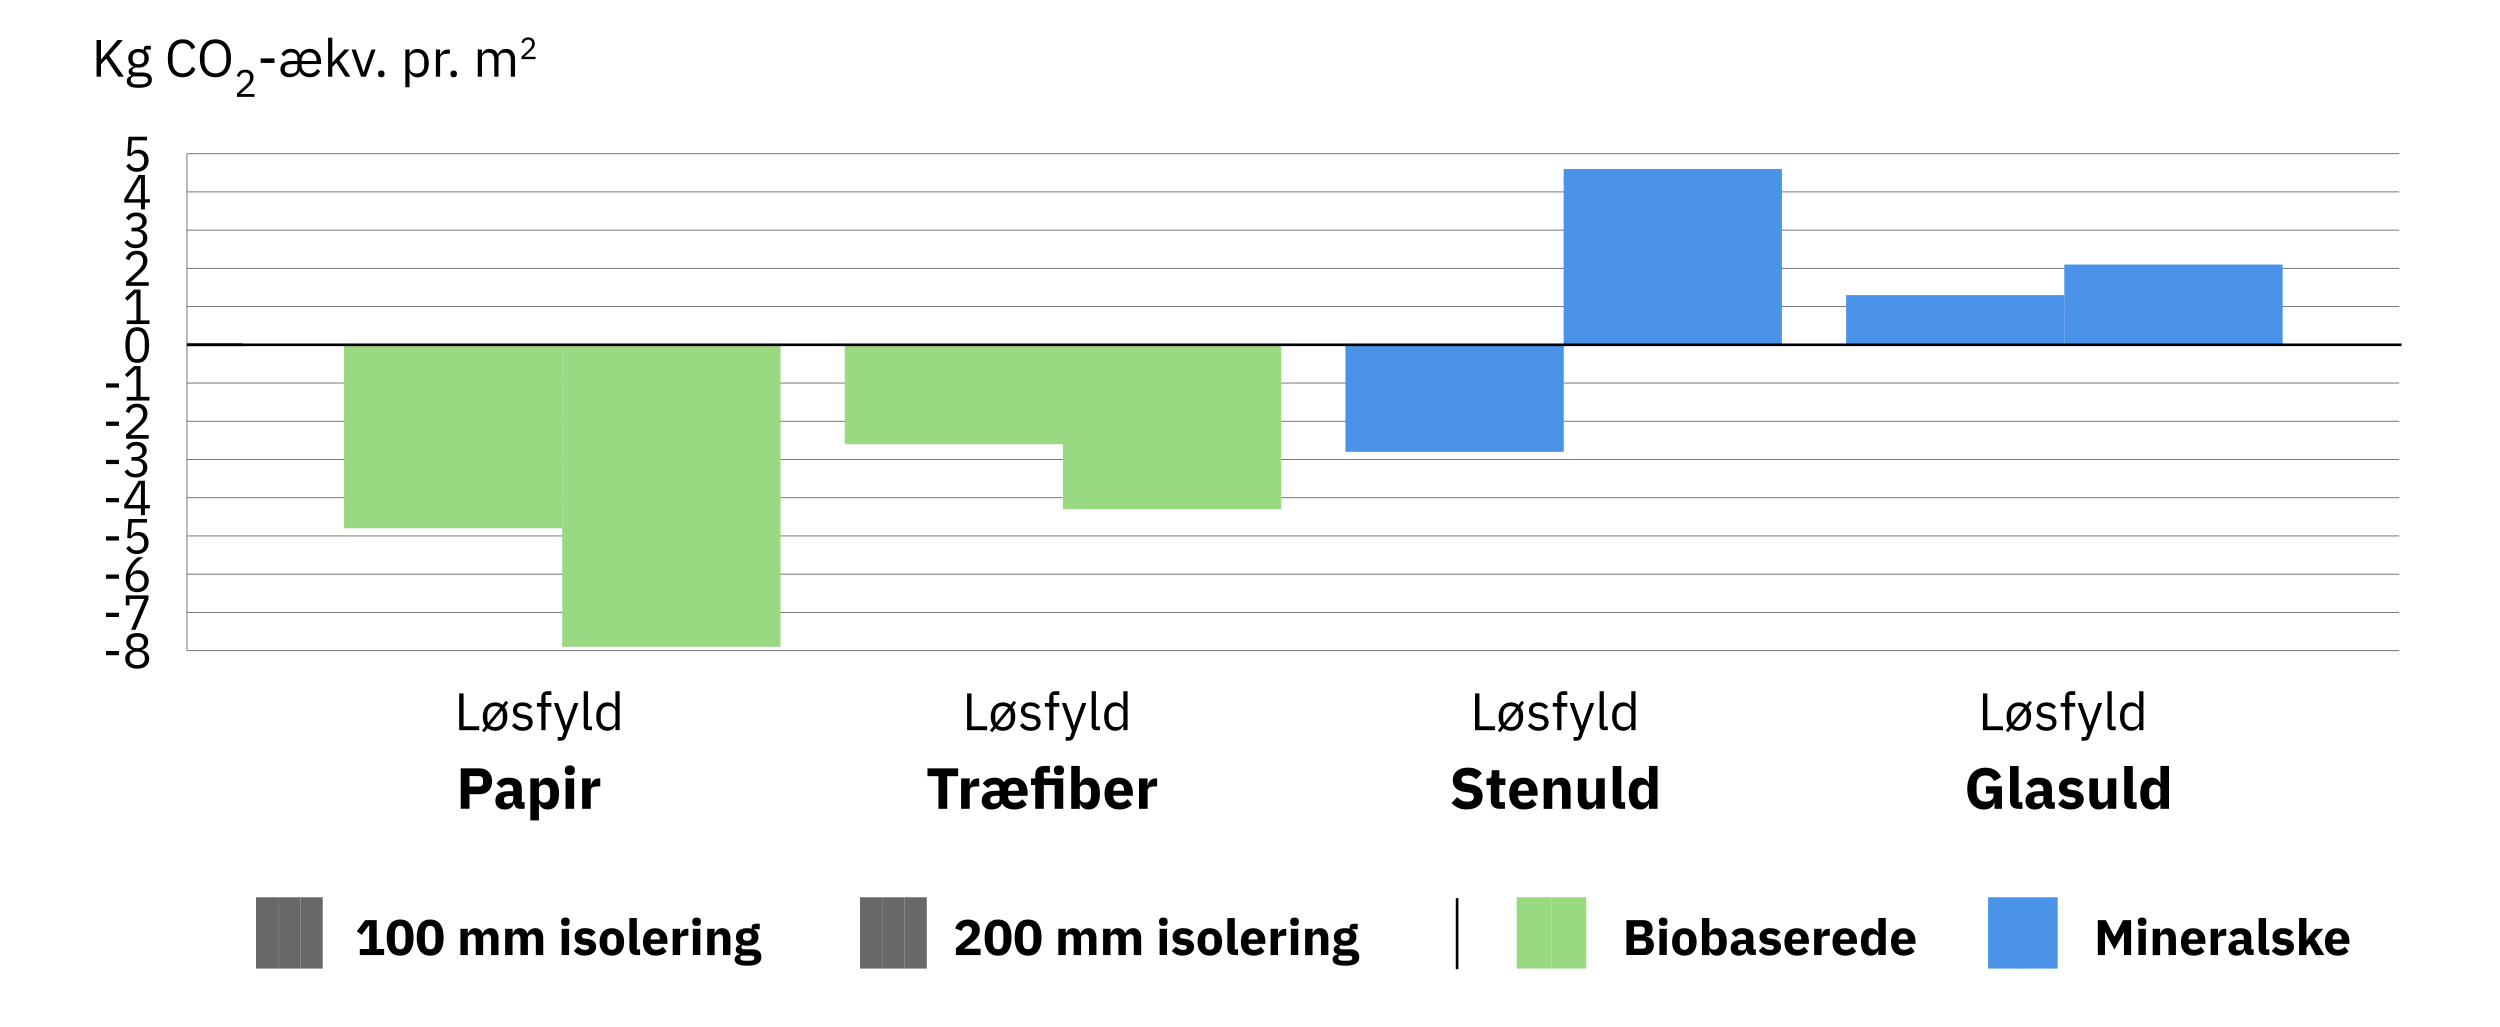 <?xml version="1.0" encoding="UTF-8"?>
<svg xmlns="http://www.w3.org/2000/svg" xmlns:xlink="http://www.w3.org/1999/xlink" viewBox="0 0 949.45 390.12">
  <defs>
    <style>
      .cls-1, .cls-2, .cls-3 {
        fill: none;
      }

      .cls-2 {
        stroke: #646464;
        stroke-width: .33px;
      }

      .cls-2, .cls-3 {
        stroke-miterlimit: 10;
      }

      .cls-4 {
        fill: url(#Generated_Pattern_4);
      }

      .cls-5 {
        fill: url(#Generated_Pattern_4-2);
      }

      .cls-6 {
        isolation: isolate;
      }

      .cls-7 {
        fill: #fff;
      }

      .cls-8 {
        fill: #4a93e9;
      }

      .cls-9 {
        mix-blend-mode: screen;
      }

      .cls-3 {
        stroke: #000;
      }

      .cls-10 {
        fill: #98d982;
      }

      .cls-11 {
        fill: #686868;
      }
    </style>
    <pattern id="Generated_Pattern_4" data-name="Generated Pattern 4" x="0" y="0" width="256" height="256" patternTransform="translate(-6353.3 -7357.59) rotate(-1) scale(.14)" patternUnits="userSpaceOnUse" viewBox="0 0 256 256">
      <g>
        <rect class="cls-1" width="256" height="256"/>
        <g>
          <polygon class="cls-1" points="226 0 256 0 256 19.5 19.5 256 0 256 0 226 226 0"/>
          <polygon class="cls-1" points="256 83.5 83.5 256 34.25 256 256 34.25 256 83.5"/>
          <polygon class="cls-1" points="211.25 0 0 211.25 0 162 162 0 211.25 0"/>
          <polygon class="cls-1" points="256 147.5 147.5 256 98.25 256 256 98.25 256 147.5"/>
          <polygon class="cls-1" points="147.25 0 0 147.25 0 98 98 0 147.25 0"/>
          <polygon class="cls-1" points="256 211.5 211.5 256 162.25 256 256 162.25 256 211.5"/>
          <polygon class="cls-7" points="256 34.25 34.25 256 19.5 256 256 19.5 256 34.25"/>
          <polygon class="cls-7" points="226 0 0 226 0 211.25 211.25 0 226 0"/>
          <polygon class="cls-1" points="83.25 0 0 83.25 0 34 34 0 83.25 0"/>
          <polygon class="cls-7" points="256 98.25 98.25 256 83.5 256 256 83.5 256 98.25"/>
          <polygon class="cls-7" points="162 0 0 162 0 147.25 147.25 0 162 0"/>
          <polygon class="cls-7" points="256 162.25 162.25 256 147.5 256 256 147.5 256 162.25"/>
          <polygon class="cls-7" points="98 0 0 98 0 83.25 83.25 0 98 0"/>
          <polygon class="cls-7" points="256 226.25 226.25 256 211.5 256 256 211.5 256 226.25"/>
          <polygon class="cls-1" points="256 226.25 256 256 226.25 256 256 226.25"/>
          <polygon class="cls-7" points="34 0 0 34 0 19.25 19.25 0 34 0"/>
          <polygon class="cls-7" points="262.48 40.73 40.73 262.48 25.98 262.48 262.48 25.98 262.48 40.73"/>
          <polygon class="cls-7" points="232.48 6.48 6.48 232.48 6.48 217.73 217.73 6.48 232.48 6.48"/>
          <polygon class="cls-7" points="262.48 104.73 104.73 262.48 89.98 262.48 262.48 89.98 262.48 104.73"/>
          <polygon class="cls-7" points="168.48 6.48 6.48 168.48 6.48 153.73 153.73 6.48 168.48 6.48"/>
          <polygon class="cls-7" points="262.48 168.73 168.73 262.48 153.98 262.48 262.48 153.98 262.48 168.73"/>
          <polygon class="cls-7" points="104.48 6.48 6.48 104.48 6.48 89.73 89.73 6.48 104.48 6.48"/>
          <polygon class="cls-7" points="262.48 232.73 232.73 262.48 217.98 262.48 262.48 217.98 262.48 232.73"/>
          <polygon class="cls-7" points="40.48 6.48 6.48 40.48 6.48 25.73 25.73 6.48 40.48 6.48"/>
          <polygon class="cls-1" points="19.25 0 0 19.25 0 0 19.25 0"/>
        </g>
        <g>
          <polygon class="cls-7" points="6.48 40.73 -215.27 262.48 -230.02 262.48 6.48 25.98 6.48 40.73"/>
          <polygon class="cls-7" points="6.48 104.73 -151.27 262.48 -166.02 262.48 6.48 89.98 6.48 104.73"/>
          <polygon class="cls-7" points="6.48 168.73 -87.27 262.48 -102.02 262.48 6.48 153.98 6.48 168.73"/>
          <polygon class="cls-7" points="6.48 232.73 -23.27 262.48 -38.02 262.48 6.48 217.98 6.48 232.73"/>
        </g>
        <g>
          <polygon class="cls-7" points="262.48 -215.27 40.73 6.48 25.98 6.48 262.48 -230.02 262.48 -215.27"/>
          <polygon class="cls-7" points="262.48 -151.27 104.73 6.48 89.98 6.48 262.48 -166.02 262.48 -151.27"/>
          <polygon class="cls-7" points="262.48 -87.27 168.73 6.48 153.98 6.48 262.48 -102.02 262.48 -87.27"/>
          <polygon class="cls-7" points="262.48 -23.27 232.73 6.48 217.98 6.48 262.48 -38.02 262.48 -23.27"/>
        </g>
        <g>
          <polygon class="cls-7" points="6.48 -215.27 -215.27 6.48 -230.02 6.48 6.48 -230.02 6.48 -215.27"/>
          <polygon class="cls-7" points="6.48 -151.27 -151.27 6.48 -166.02 6.48 6.48 -166.02 6.48 -151.27"/>
          <polygon class="cls-7" points="6.48 -87.27 -87.27 6.48 -102.02 6.48 6.48 -102.02 6.48 -87.27"/>
          <polygon class="cls-7" points="6.48 -23.27 -23.27 6.48 -38.02 6.48 6.48 -38.02 6.48 -23.27"/>
        </g>
      </g>
    </pattern>
    <pattern id="Generated_Pattern_4-2" data-name="Generated Pattern 4" patternTransform="translate(-6707.98 -7530.78) rotate(-1) scale(.15)" xlink:href="#Generated_Pattern_4"/>
  </defs>
  <g class="cls-6">
    <g id="Streger">
      <line class="cls-2" x1="71" y1="247.1" x2="71" y2="58.37"/>
      <line class="cls-2" x1="71" y1="247.1" x2="911.19" y2="247.1"/>
      <line class="cls-2" x1="71" y1="232.58" x2="911.19" y2="232.58"/>
      <line class="cls-2" x1="71" y1="218.06" x2="911.19" y2="218.06"/>
      <line class="cls-2" x1="71" y1="203.54" x2="911.19" y2="203.54"/>
      <line class="cls-2" x1="71" y1="189.02" x2="911.19" y2="189.02"/>
      <line class="cls-2" x1="71" y1="174.51" x2="911.19" y2="174.51"/>
      <line class="cls-2" x1="71" y1="159.99" x2="911.19" y2="159.99"/>
      <line class="cls-2" x1="71" y1="145.47" x2="911.19" y2="145.47"/>
      <line class="cls-2" x1="71" y1="116.44" x2="911.19" y2="116.44"/>
      <line class="cls-2" x1="71" y1="101.92" x2="911.19" y2="101.92"/>
      <line class="cls-2" x1="71" y1="87.4" x2="911.19" y2="87.4"/>
      <line class="cls-2" x1="71" y1="72.88" x2="911.19" y2="72.88"/>
      <line class="cls-2" x1="71" y1="58.37" x2="911.19" y2="58.37"/>
    </g>
    <g id="Layer_1" data-name="Layer 1">
      <line class="cls-3" x1="71" y1="130.95" x2="92.17" y2="130.95"/>
      <rect class="cls-8" x="783.98" y="100.47" width="82.91" height="30.49"/>
      <rect class="cls-8" x="701.12" y="112.08" width="82.91" height="18.87"/>
      <rect class="cls-8" x="593.83" y="64.17" width="82.91" height="66.78"/>
      <rect class="cls-8" x="510.97" y="130.95" width="82.91" height="40.65"/>
      <rect class="cls-10" x="403.67" y="130.95" width="82.91" height="62.43"/>
      <rect class="cls-10" x="320.82" y="130.95" width="82.91" height="37.75"/>
      <rect class="cls-10" x="213.52" y="130.95" width="82.91" height="114.69"/>
      <rect class="cls-10" x="130.66" y="130.95" width="82.91" height="69.68"/>
    </g>
    <g id="Skraverede">
      <rect class="cls-4" x="701.12" y="112.08" width="82.91" height="18.87"/>
      <rect class="cls-4" x="510.97" y="130.95" width="82.91" height="40.65"/>
      <rect class="cls-4" x="320.82" y="130.95" width="82.91" height="37.75"/>
      <rect class="cls-4" x="130.66" y="130.95" width="82.91" height="69.68"/>
      <line class="cls-3" x1="71" y1="130.95" x2="912.06" y2="130.95"/>
    </g>
    <g id="Text_out" data-name="Text out">
      <g>
        <path d="M174.38,277.31v-13.96h1.68v12.48h5.94v1.48h-7.62Z"/>
        <path d="M183.04,277.43l1.34-1.68c-.68-.95-1.02-2.15-1.02-3.6,0-.81.11-1.55.34-2.22.23-.67.54-1.24.95-1.71.41-.47.9-.84,1.47-1.09s1.21-.38,1.9-.38c.56,0,1.08.09,1.55.26.47.17.9.41,1.29.72l1.24-1.54.9.68-1.34,1.7c.32.45.57.98.75,1.59.18.61.27,1.27.27,1.99,0,.83-.11,1.57-.34,2.23-.23.66-.55,1.23-.96,1.7-.41.47-.9.84-1.47,1.09s-1.2.38-1.89.38c-1.11,0-2.05-.32-2.84-.96l-1.24,1.52-.9-.68ZM185.08,272.89c0,.64.1,1.19.3,1.64l4.6-5.7c-.52-.44-1.17-.66-1.96-.66-.87,0-1.57.27-2.12.8-.55.53-.82,1.35-.82,2.44v1.48ZM188.02,276.13c.87,0,1.57-.27,2.12-.8s.82-1.35.82-2.44v-1.48c0-.32-.03-.61-.08-.88-.05-.27-.13-.51-.22-.74l-4.6,5.68c.49.44,1.15.66,1.96.66Z"/>
        <path d="M198.49,277.55c-.96,0-1.76-.18-2.41-.55-.65-.37-1.2-.86-1.67-1.47l1.14-.92c.4.51.85.9,1.34,1.17.49.27,1.07.41,1.72.41s1.21-.15,1.59-.44c.38-.29.57-.71.57-1.24,0-.4-.13-.74-.39-1.03-.26-.29-.73-.48-1.41-.59l-.82-.12c-.48-.07-.92-.17-1.32-.31-.4-.14-.75-.33-1.05-.56-.3-.23-.53-.52-.7-.87-.17-.35-.25-.76-.25-1.24,0-.51.09-.95.28-1.33.19-.38.44-.7.77-.95.33-.25.72-.44,1.17-.57.45-.13.94-.19,1.46-.19.84,0,1.54.15,2.11.44.57.29,1.06.7,1.49,1.22l-1.06.96c-.23-.32-.56-.61-1-.87s-.99-.39-1.66-.39-1.17.14-1.51.43-.51.68-.51,1.17.17.87.51,1.1c.34.23.83.39,1.47.5l.8.12c1.15.17,1.96.5,2.44.99s.72,1.12.72,1.91c0,1-.34,1.79-1.02,2.36-.68.57-1.61.86-2.8.86Z"/>
        <path d="M205.59,268.41h-1.68v-1.42h1.68v-2.08c0-.72.19-1.3.56-1.74.37-.44.94-.66,1.7-.66h1.56v1.42h-2.22v3.06h2.22v1.42h-2.22v8.9h-1.6v-8.9Z"/>
        <path d="M218.07,266.99h1.58l-4.62,12.72c-.12.31-.24.56-.36.77-.12.21-.27.37-.44.49-.17.12-.39.21-.65.26-.26.05-.58.08-.95.08h-.82v-1.42h1.62l.78-2.2-3.86-10.7h1.6l2.48,7.01.48,1.68h.1l.56-1.68,2.5-7.01Z"/>
        <path d="M223.39,277.31c-.56,0-.98-.16-1.27-.47s-.43-.71-.43-1.19v-13.14h1.6v13.38h1.52v1.42h-1.42Z"/>
        <path d="M233.73,275.64h-.08c-.63,1.27-1.63,1.9-3.02,1.9-.64,0-1.22-.13-1.74-.38s-.96-.61-1.33-1.08-.65-1.03-.84-1.7c-.19-.67-.29-1.41-.29-2.24s.1-1.57.29-2.24c.19-.67.47-1.23.84-1.7s.81-.83,1.33-1.08,1.1-.38,1.74-.38c.72,0,1.34.16,1.85.46.51.31.9.79,1.17,1.44h.08v-6.14h1.6v14.8h-1.6v-1.66ZM231.07,276.13c.36,0,.7-.05,1.03-.14s.61-.23.85-.41c.24-.18.43-.4.57-.66.14-.26.21-.56.21-.89v-3.86c0-.28-.07-.55-.21-.79-.14-.25-.33-.46-.57-.63-.24-.17-.52-.31-.85-.41s-.67-.15-1.03-.15c-.91,0-1.62.29-2.14.85s-.78,1.32-.78,2.24v1.77c0,.92.26,1.67.78,2.24s1.23.85,2.14.85Z"/>
      </g>
      <g>
        <path d="M367.28,277.31v-13.96h1.68v12.48h5.94v1.48h-7.62Z"/>
        <path d="M375.94,277.43l1.34-1.68c-.68-.95-1.02-2.15-1.02-3.6,0-.81.11-1.55.34-2.22.23-.67.54-1.24.95-1.71.41-.47.9-.84,1.47-1.09s1.21-.38,1.9-.38c.56,0,1.08.09,1.55.26.47.17.9.41,1.29.72l1.24-1.54.9.68-1.34,1.7c.32.45.57.98.75,1.59.18.61.27,1.27.27,1.99,0,.83-.11,1.57-.34,2.23-.23.66-.55,1.23-.96,1.7-.41.47-.9.84-1.47,1.09s-1.2.38-1.89.38c-1.11,0-2.05-.32-2.84-.96l-1.24,1.52-.9-.68ZM377.98,272.89c0,.64.1,1.19.3,1.64l4.6-5.7c-.52-.44-1.17-.66-1.96-.66-.87,0-1.57.27-2.12.8-.55.53-.82,1.35-.82,2.44v1.48ZM380.92,276.13c.87,0,1.57-.27,2.12-.8s.82-1.35.82-2.44v-1.48c0-.32-.03-.61-.08-.88-.05-.27-.13-.51-.22-.74l-4.6,5.68c.49.44,1.15.66,1.96.66Z"/>
        <path d="M391.4,277.55c-.96,0-1.76-.18-2.41-.55-.65-.37-1.2-.86-1.67-1.47l1.14-.92c.4.51.85.9,1.34,1.17.49.27,1.07.41,1.72.41s1.21-.15,1.59-.44c.38-.29.57-.71.57-1.24,0-.4-.13-.74-.39-1.03-.26-.29-.73-.48-1.41-.59l-.82-.12c-.48-.07-.92-.17-1.32-.31-.4-.14-.75-.33-1.05-.56-.3-.23-.53-.52-.7-.87-.17-.35-.25-.76-.25-1.24,0-.51.09-.95.28-1.33.19-.38.44-.7.77-.95.33-.25.72-.44,1.17-.57.45-.13.94-.19,1.46-.19.84,0,1.54.15,2.11.44.57.29,1.06.7,1.49,1.22l-1.06.96c-.23-.32-.56-.61-1-.87s-.99-.39-1.66-.39-1.17.14-1.51.43-.51.68-.51,1.17.17.87.51,1.1c.34.23.83.39,1.47.5l.8.12c1.15.17,1.96.5,2.44.99s.72,1.12.72,1.91c0,1-.34,1.79-1.02,2.36-.68.57-1.61.86-2.8.86Z"/>
        <path d="M398.5,268.41h-1.68v-1.42h1.68v-2.08c0-.72.19-1.3.56-1.74.37-.44.94-.66,1.7-.66h1.56v1.42h-2.22v3.06h2.22v1.42h-2.22v8.9h-1.6v-8.9Z"/>
        <path d="M410.98,266.99h1.58l-4.62,12.72c-.12.31-.24.56-.36.77-.12.21-.27.37-.44.49-.17.12-.39.21-.65.26-.26.05-.58.08-.95.08h-.82v-1.42h1.62l.78-2.2-3.86-10.7h1.6l2.48,7.01.48,1.68h.1l.56-1.68,2.5-7.01Z"/>
        <path d="M416.3,277.31c-.56,0-.98-.16-1.27-.47s-.43-.71-.43-1.19v-13.14h1.6v13.38h1.52v1.42h-1.42Z"/>
        <path d="M426.63,275.64h-.08c-.63,1.27-1.63,1.9-3.02,1.9-.64,0-1.22-.13-1.74-.38s-.96-.61-1.33-1.08-.65-1.03-.84-1.7c-.19-.67-.29-1.41-.29-2.24s.1-1.57.29-2.24c.19-.67.47-1.23.84-1.7s.81-.83,1.33-1.08,1.1-.38,1.74-.38c.72,0,1.34.16,1.85.46.51.31.9.79,1.17,1.44h.08v-6.14h1.6v14.8h-1.6v-1.66ZM423.98,276.13c.36,0,.7-.05,1.03-.14s.61-.23.85-.41c.24-.18.43-.4.57-.66.14-.26.21-.56.21-.89v-3.86c0-.28-.07-.55-.21-.79-.14-.25-.33-.46-.57-.63-.24-.17-.52-.31-.85-.41s-.67-.15-1.03-.15c-.91,0-1.62.29-2.14.85s-.78,1.32-.78,2.24v1.77c0,.92.26,1.67.78,2.24s1.23.85,2.14.85Z"/>
      </g>
      <g>
        <path d="M560.18,277.31v-13.96h1.68v12.48h5.94v1.48h-7.62Z"/>
        <path d="M568.84,277.43l1.34-1.68c-.68-.95-1.02-2.15-1.02-3.6,0-.81.11-1.55.34-2.22.23-.67.54-1.24.95-1.71.41-.47.9-.84,1.47-1.09s1.21-.38,1.9-.38c.56,0,1.08.09,1.55.26.47.17.9.41,1.29.72l1.24-1.54.9.68-1.34,1.7c.32.45.57.98.75,1.59.18.61.27,1.27.27,1.99,0,.83-.11,1.57-.34,2.23-.23.66-.55,1.23-.96,1.7-.41.47-.9.84-1.47,1.09-.57.25-1.2.38-1.89.38-1.11,0-2.05-.32-2.84-.96l-1.24,1.52-.9-.68ZM570.88,272.89c0,.64.1,1.19.3,1.64l4.6-5.7c-.52-.44-1.17-.66-1.96-.66-.87,0-1.57.27-2.12.8s-.82,1.35-.82,2.44v1.48ZM573.82,276.13c.87,0,1.57-.27,2.12-.8s.82-1.35.82-2.44v-1.48c0-.32-.03-.61-.08-.88-.05-.27-.13-.51-.22-.74l-4.6,5.68c.49.44,1.15.66,1.96.66Z"/>
        <path d="M584.3,277.55c-.96,0-1.76-.18-2.41-.55-.65-.37-1.2-.86-1.67-1.47l1.14-.92c.4.51.85.9,1.34,1.17s1.07.41,1.72.41,1.21-.15,1.59-.44c.38-.29.57-.71.57-1.24,0-.4-.13-.74-.39-1.03-.26-.29-.73-.48-1.41-.59l-.82-.12c-.48-.07-.92-.17-1.32-.31-.4-.14-.75-.33-1.05-.56-.3-.23-.53-.52-.7-.87-.17-.35-.25-.76-.25-1.24,0-.51.09-.95.28-1.33s.44-.7.77-.95c.33-.25.72-.44,1.17-.57.45-.13.94-.19,1.46-.19.84,0,1.54.15,2.11.44.57.29,1.06.7,1.49,1.22l-1.06.96c-.23-.32-.56-.61-1-.87-.44-.26-.99-.39-1.66-.39s-1.17.14-1.51.43-.51.68-.51,1.17.17.87.51,1.1c.34.23.83.39,1.47.5l.8.12c1.15.17,1.96.5,2.44.99.48.49.72,1.12.72,1.91,0,1-.34,1.79-1.02,2.36-.68.57-1.61.86-2.8.86Z"/>
        <path d="M591.4,268.41h-1.68v-1.42h1.68v-2.08c0-.72.19-1.3.56-1.74.37-.44.94-.66,1.7-.66h1.56v1.42h-2.22v3.06h2.22v1.42h-2.22v8.9h-1.6v-8.9Z"/>
        <path d="M603.88,266.99h1.58l-4.62,12.72c-.12.31-.24.56-.36.77-.12.21-.27.37-.44.49-.17.12-.39.21-.65.26-.26.05-.58.08-.95.08h-.82v-1.42h1.62l.78-2.2-3.86-10.7h1.6l2.48,7.01.48,1.68h.1l.56-1.68,2.5-7.01Z"/>
        <path d="M609.2,277.31c-.56,0-.98-.16-1.27-.47-.29-.31-.43-.71-.43-1.19v-13.14h1.6v13.38h1.52v1.42h-1.42Z"/>
        <path d="M619.54,275.64h-.08c-.63,1.27-1.63,1.9-3.02,1.9-.64,0-1.22-.13-1.74-.38-.52-.25-.96-.61-1.33-1.08-.37-.47-.65-1.03-.84-1.7-.19-.67-.29-1.41-.29-2.24s.1-1.57.29-2.24c.19-.67.47-1.23.84-1.7.37-.47.81-.83,1.33-1.08.52-.25,1.1-.38,1.74-.38.72,0,1.34.16,1.85.46.51.31.9.79,1.17,1.44h.08v-6.14h1.6v14.8h-1.6v-1.66ZM616.88,276.13c.36,0,.7-.05,1.03-.14.33-.09.61-.23.85-.41s.43-.4.57-.66c.14-.26.21-.56.21-.89v-3.86c0-.28-.07-.55-.21-.79s-.33-.46-.57-.63c-.24-.17-.52-.31-.85-.41-.33-.1-.67-.15-1.03-.15-.91,0-1.62.29-2.14.85-.52.57-.78,1.32-.78,2.24v1.77c0,.92.26,1.67.78,2.24.52.57,1.23.85,2.14.85Z"/>
      </g>
      <g>
        <path d="M753.08,277.31v-13.96h1.68v12.48h5.94v1.48h-7.62Z"/>
        <path d="M761.74,277.43l1.34-1.68c-.68-.95-1.02-2.15-1.02-3.6,0-.81.11-1.55.34-2.22.23-.67.54-1.24.95-1.71.41-.47.9-.84,1.47-1.09s1.21-.38,1.9-.38c.56,0,1.08.09,1.55.26.47.17.9.41,1.29.72l1.24-1.54.9.68-1.34,1.7c.32.45.57.98.75,1.59s.27,1.27.27,1.99c0,.83-.11,1.57-.34,2.23s-.55,1.23-.96,1.7-.9.84-1.47,1.09c-.57.25-1.2.38-1.89.38-1.11,0-2.05-.32-2.84-.96l-1.24,1.52-.9-.68ZM763.78,272.89c0,.64.1,1.19.3,1.64l4.6-5.7c-.52-.44-1.17-.66-1.96-.66-.87,0-1.57.27-2.12.8-.55.53-.82,1.35-.82,2.44v1.48ZM766.72,276.13c.87,0,1.57-.27,2.12-.8s.82-1.35.82-2.44v-1.48c0-.32-.03-.61-.08-.88s-.13-.51-.22-.74l-4.6,5.68c.49.44,1.15.66,1.96.66Z"/>
        <path d="M777.2,277.55c-.96,0-1.76-.18-2.41-.55-.65-.37-1.2-.86-1.67-1.47l1.14-.92c.4.51.85.9,1.34,1.17.49.27,1.07.41,1.72.41s1.21-.15,1.59-.44.57-.71.57-1.24c0-.4-.13-.74-.39-1.03-.26-.29-.73-.48-1.41-.59l-.82-.12c-.48-.07-.92-.17-1.32-.31-.4-.14-.75-.33-1.05-.56-.3-.23-.53-.52-.7-.87s-.25-.76-.25-1.24c0-.51.09-.95.28-1.33.19-.38.44-.7.77-.95.33-.25.72-.44,1.17-.57.45-.13.94-.19,1.46-.19.84,0,1.54.15,2.11.44.57.29,1.06.7,1.49,1.22l-1.06.96c-.23-.32-.56-.61-1-.87-.44-.26-.99-.39-1.66-.39s-1.17.14-1.51.43-.51.68-.51,1.17.17.87.51,1.1c.34.23.83.39,1.47.5l.8.12c1.15.17,1.96.5,2.44.99.48.49.72,1.12.72,1.91,0,1-.34,1.79-1.02,2.36-.68.57-1.61.86-2.8.86Z"/>
        <path d="M784.3,268.41h-1.68v-1.42h1.68v-2.08c0-.72.19-1.3.56-1.74.37-.44.94-.66,1.7-.66h1.56v1.42h-2.22v3.06h2.22v1.42h-2.22v8.9h-1.6v-8.9Z"/>
        <path d="M796.78,266.99h1.58l-4.62,12.72c-.12.31-.24.56-.36.77s-.27.37-.44.49c-.17.12-.39.21-.65.26-.26.05-.58.08-.95.08h-.82v-1.42h1.62l.78-2.2-3.86-10.7h1.6l2.48,7.01.48,1.68h.1l.56-1.68,2.5-7.01Z"/>
        <path d="M802.09,277.31c-.56,0-.98-.16-1.27-.47-.29-.31-.43-.71-.43-1.19v-13.14h1.6v13.38h1.52v1.42h-1.42Z"/>
        <path d="M812.43,275.64h-.08c-.63,1.27-1.63,1.9-3.02,1.9-.64,0-1.22-.13-1.74-.38-.52-.25-.96-.61-1.33-1.08-.37-.47-.65-1.03-.84-1.7-.19-.67-.29-1.41-.29-2.24s.1-1.57.29-2.24.47-1.23.84-1.7c.37-.47.81-.83,1.33-1.08.52-.25,1.1-.38,1.74-.38.72,0,1.34.16,1.85.46.51.31.9.79,1.17,1.44h.08v-6.14h1.6v14.8h-1.6v-1.66ZM809.78,276.13c.36,0,.7-.05,1.03-.14.33-.09.61-.23.85-.41.24-.18.43-.4.57-.66.14-.26.21-.56.21-.89v-3.86c0-.28-.07-.55-.21-.79-.14-.25-.33-.46-.57-.63-.24-.17-.52-.31-.85-.41-.33-.1-.67-.15-1.03-.15-.91,0-1.62.29-2.14.85-.52.57-.78,1.32-.78,2.24v1.77c0,.92.26,1.67.78,2.24.52.57,1.23.85,2.14.85Z"/>
      </g>
      <g>
        <path d="M174.97,307.17v-15.36h7.26c.72,0,1.36.12,1.94.36.57.24,1.06.58,1.46,1,.4.43.71.94.94,1.55.22.61.33,1.27.33,1.99s-.11,1.4-.33,2c-.22.6-.53,1.12-.94,1.54-.4.43-.89.76-1.46,1-.57.24-1.22.36-1.94.36h-3.92v5.54h-3.34ZM178.31,298.72h3.52c.5,0,.89-.13,1.18-.38.29-.26.43-.63.43-1.13v-.97c0-.5-.14-.88-.43-1.13-.29-.26-.68-.38-1.18-.38h-3.52v4Z"/>
        <path d="M197.43,307.17c-.59,0-1.07-.18-1.46-.55-.39-.37-.63-.86-.74-1.47h-.13c-.18.75-.56,1.32-1.17,1.71-.6.39-1.34.58-2.22.58-1.16,0-2.05-.31-2.66-.92-.62-.61-.92-1.43-.92-2.43,0-1.21.44-2.12,1.33-2.71.89-.59,2.09-.89,3.62-.89h1.83v-.73c0-.56-.15-1-.44-1.33s-.78-.5-1.47-.5c-.65,0-1.16.14-1.54.42s-.7.59-.95.95l-1.94-1.73c.47-.69,1.06-1.24,1.77-1.63s1.68-.59,2.89-.59c1.64,0,2.87.36,3.7,1.08s1.23,1.77,1.23,3.15v5.06h1.08v2.53h-1.8ZM192.92,305.17c.54,0,1.01-.12,1.4-.35.39-.23.58-.61.58-1.14v-1.35h-1.58c-1.28,0-1.91.43-1.91,1.29v.33c0,.42.13.73.4.93.26.2.64.29,1.12.29Z"/>
        <path d="M201.41,295.62h3.26v1.94h.11c.16-.65.53-1.17,1.11-1.58.58-.41,1.24-.62,1.99-.62,1.47,0,2.57.51,3.32,1.54.75,1.03,1.12,2.52,1.12,4.49s-.37,3.46-1.12,4.5-1.86,1.55-3.32,1.55c-.38,0-.74-.05-1.08-.17-.34-.11-.64-.26-.91-.46-.27-.2-.5-.43-.69-.7-.19-.27-.33-.56-.42-.87h-.11v6.34h-3.26v-15.95ZM206.8,304.79c.62,0,1.12-.22,1.53-.65.4-.43.6-1.02.6-1.75v-2c0-.73-.2-1.32-.6-1.75-.4-.43-.91-.65-1.53-.65s-1.13.15-1.53.45c-.4.3-.6.72-.6,1.24v3.41c0,.53.2.94.6,1.24s.91.45,1.53.45Z"/>
        <path d="M216.41,294.39c-.66,0-1.14-.15-1.44-.45-.3-.3-.45-.69-.45-1.16v-.48c0-.47.15-.85.45-1.16.3-.3.78-.45,1.44-.45s1.14.15,1.44.45c.3.3.45.69.45,1.16v.48c0,.47-.15.86-.45,1.16-.3.3-.78.45-1.44.45ZM214.79,295.62h3.26v11.55h-3.26v-11.55Z"/>
        <path d="M221.08,307.17v-11.55h3.26v2.51h.11c.06-.32.16-.63.31-.94.15-.3.34-.57.58-.8.24-.23.53-.42.87-.56.34-.14.73-.21,1.19-.21h.57v3.04h-.81c-.95,0-1.66.12-2.12.37-.46.25-.69.71-.69,1.39v6.75h-3.26Z"/>
      </g>
      <g>
        <path d="M557.09,307.43c-1.35,0-2.49-.23-3.43-.69-.94-.46-1.74-1.06-2.4-1.8l2.2-2.22c1.04,1.16,2.32,1.74,3.85,1.74.82,0,1.43-.17,1.83-.5.4-.33.59-.78.59-1.33,0-.42-.12-.77-.35-1.06-.24-.28-.71-.48-1.43-.58l-1.52-.2c-1.63-.21-2.82-.7-3.58-1.48-.76-.78-1.13-1.81-1.13-3.11,0-.69.13-1.32.4-1.89.26-.57.64-1.06,1.13-1.48.49-.41,1.09-.73,1.8-.96.71-.23,1.52-.34,2.43-.34,1.16,0,2.18.18,3.06.55s1.63.9,2.27,1.61l-2.22,2.25c-.37-.42-.81-.77-1.33-1.03-.52-.27-1.18-.4-1.97-.4-.75,0-1.3.13-1.67.39-.37.26-.55.62-.55,1.09,0,.52.14.9.43,1.13.29.23.75.4,1.4.5l1.52.24c1.58.25,2.76.74,3.52,1.46.76.73,1.14,1.76,1.14,3.09,0,.73-.13,1.41-.4,2.03-.26.62-.65,1.15-1.16,1.58-.51.44-1.13.78-1.88,1.02s-1.6.36-2.55.36Z"/>
        <path d="M569.6,307.17c-1.13,0-1.98-.29-2.56-.86-.58-.57-.87-1.41-.87-2.51v-5.65h-1.63v-2.53h.81c.44,0,.74-.11.9-.32s.24-.52.24-.91v-1.89h2.93v3.12h2.29v2.53h-2.29v6.49h2.11v2.53h-1.94Z"/>
        <path d="M578.71,307.43c-.88,0-1.67-.14-2.35-.43s-1.27-.69-1.75-1.21-.84-1.16-1.08-1.9c-.24-.75-.36-1.58-.36-2.51s.12-1.73.35-2.48c.23-.74.58-1.38,1.04-1.9.46-.53,1.03-.94,1.71-1.22.67-.29,1.44-.43,2.31-.43.95,0,1.77.16,2.45.48.68.32,1.24.76,1.67,1.3.43.54.75,1.17.95,1.88.2.71.3,1.46.3,2.23v.97h-7.41v.17c0,.76.21,1.36.62,1.8.41.44,1.06.67,1.94.67.67,0,1.22-.13,1.65-.4.43-.27.82-.59,1.19-.97l1.63,2.03c-.51.6-1.18,1.07-2.01,1.41-.83.34-1.77.51-2.83.51ZM578.65,297.75c-.66,0-1.18.22-1.55.65-.37.43-.56,1.01-.56,1.73v.18h4.05v-.2c0-.7-.16-1.27-.47-1.71-.32-.43-.8-.65-1.46-.65Z"/>
        <path d="M586.26,307.17v-11.55h3.26v1.96h.13c.21-.6.56-1.12,1.08-1.56.51-.44,1.22-.66,2.13-.66,1.19,0,2.09.4,2.7,1.19.61.79.91,1.92.91,3.39v7.24h-3.26v-6.97c0-.75-.12-1.3-.35-1.66s-.65-.54-1.25-.54c-.26,0-.52.03-.77.1-.25.07-.47.17-.67.32-.2.15-.36.33-.47.54-.12.21-.18.46-.18.74v7.48h-3.26Z"/>
        <path d="M606.19,305.23h-.11c-.1.29-.24.57-.41.84-.17.26-.38.5-.65.7-.26.21-.58.37-.94.48s-.77.18-1.24.18c-1.19,0-2.09-.39-2.7-1.18s-.91-1.91-.91-3.38v-7.26h3.26v6.97c0,.7.12,1.25.37,1.63.25.38.67.57,1.28.57.25,0,.5-.04.75-.11.25-.07.47-.18.66-.32.19-.14.34-.31.46-.52.12-.21.18-.45.18-.73v-7.5h3.26v11.55h-3.26v-1.94Z"/>
        <path d="M615.71,307.17c-1.11,0-1.93-.27-2.45-.81-.52-.54-.78-1.33-.78-2.35v-13.11h3.26v13.75h1.45v2.53h-1.47Z"/>
        <path d="M626.23,305.23h-.11c-.09.31-.23.6-.42.87s-.42.51-.69.7-.58.35-.92.46-.7.17-1.07.17c-1.47,0-2.57-.52-3.32-1.55s-1.12-2.53-1.12-4.5.37-3.46,1.12-4.49c.75-1.03,1.86-1.54,3.32-1.54.75,0,1.41.21,1.99.62.58.41.95.94,1.11,1.58h.11v-6.67h3.26v16.28h-3.26v-1.94ZM624.1,304.79c.62,0,1.13-.15,1.53-.45s.61-.71.61-1.24v-3.41c0-.53-.2-.94-.61-1.24-.4-.3-.91-.45-1.53-.45s-1.12.22-1.53.65-.61,1.02-.61,1.75v2c0,.73.2,1.32.61,1.75s.91.65,1.53.65Z"/>
      </g>
      <g>
        <path d="M757.46,304.73h-.11c-.12.78-.51,1.42-1.19,1.94-.67.51-1.59.77-2.75.77-.88,0-1.7-.17-2.46-.51s-1.43-.84-2-1.5-1.02-1.48-1.34-2.46c-.32-.98-.48-2.12-.48-3.41s.17-2.43.51-3.43c.34-1,.81-1.83,1.42-2.51.61-.67,1.34-1.19,2.19-1.54.85-.35,1.8-.53,2.84-.53,1.38,0,2.57.3,3.56.89,1,.59,1.78,1.49,2.35,2.67l-2.73,1.56c-.24-.6-.6-1.11-1.1-1.53s-1.2-.63-2.09-.63c-1.04,0-1.87.3-2.49.9-.62.6-.92,1.55-.92,2.84v2.46c0,1.28.31,2.22.92,2.83.62.61,1.44.91,2.49.91.41,0,.8-.05,1.17-.14.37-.09.69-.24.97-.44s.5-.44.65-.71c.15-.28.23-.61.23-.99v-.77h-2.86v-2.79h6.05v8.56h-2.82v-2.44Z"/>
        <path d="M766.59,307.17c-1.11,0-1.93-.27-2.45-.81-.52-.54-.78-1.33-.78-2.35v-13.11h3.26v13.75h1.45v2.53h-1.47Z"/>
        <path d="M778.55,307.17c-.59,0-1.08-.18-1.46-.55-.39-.37-.63-.86-.74-1.47h-.13c-.18.75-.57,1.32-1.17,1.71-.6.39-1.34.58-2.22.58-1.16,0-2.05-.31-2.66-.92-.62-.61-.92-1.43-.92-2.43,0-1.21.44-2.12,1.33-2.71s2.09-.89,3.62-.89h1.83v-.73c0-.56-.15-1-.44-1.33-.29-.33-.78-.5-1.47-.5-.65,0-1.16.14-1.54.42-.38.28-.7.59-.95.95l-1.94-1.73c.47-.69,1.06-1.24,1.77-1.63.71-.39,1.68-.59,2.89-.59,1.64,0,2.87.36,3.7,1.08s1.23,1.77,1.23,3.15v5.06h1.08v2.53h-1.8ZM774.04,305.17c.54,0,1.01-.12,1.4-.35.39-.23.58-.61.58-1.14v-1.35h-1.58c-1.28,0-1.91.43-1.91,1.29v.33c0,.42.13.73.4.93.26.2.64.29,1.12.29Z"/>
        <path d="M786.45,307.43c-1.12,0-2.05-.18-2.82-.54s-1.44-.87-2.05-1.53l1.91-1.94c.41.46.87.81,1.36,1.08.5.26,1.06.4,1.69.4s1.09-.1,1.34-.3c.25-.2.37-.46.37-.8,0-.54-.39-.87-1.17-.97l-1.25-.15c-2.6-.32-3.89-1.51-3.89-3.56,0-.56.11-1.07.32-1.53.21-.46.51-.86.9-1.19s.86-.59,1.41-.77,1.17-.28,1.86-.28c.6,0,1.13.04,1.59.12.46.08.87.2,1.23.35.36.15.69.34.99.57.3.23.6.48.89.76l-1.87,1.91c-.37-.37-.78-.66-1.24-.87-.46-.21-.93-.32-1.42-.32-.56,0-.95.09-1.19.26s-.35.41-.35.7c0,.31.08.55.25.71.17.17.49.29.96.36l1.3.18c2.54.34,3.81,1.5,3.81,3.48,0,.56-.12,1.07-.35,1.54-.23.47-.57.88-1,1.22s-.95.61-1.56.8c-.61.19-1.29.29-2.04.29Z"/>
        <path d="M800.44,305.23h-.11c-.1.29-.24.57-.41.84-.17.26-.38.5-.65.7-.26.21-.58.37-.93.48s-.77.18-1.24.18c-1.19,0-2.09-.39-2.7-1.18s-.91-1.91-.91-3.38v-7.26h3.26v6.97c0,.7.12,1.25.37,1.63.25.38.67.57,1.28.57.25,0,.5-.04.75-.11s.47-.18.66-.32c.19-.14.34-.31.46-.52.12-.21.18-.45.18-.73v-7.5h3.26v11.55h-3.26v-1.94Z"/>
        <path d="M809.97,307.17c-1.12,0-1.93-.27-2.45-.81-.52-.54-.78-1.33-.78-2.35v-13.11h3.26v13.75h1.45v2.53h-1.47Z"/>
        <path d="M820.49,305.23h-.11c-.09.31-.23.6-.42.87-.19.27-.42.51-.69.7s-.58.35-.92.46c-.34.11-.7.17-1.07.17-1.47,0-2.57-.52-3.32-1.55s-1.12-2.53-1.12-4.5.37-3.46,1.12-4.49c.75-1.03,1.86-1.54,3.32-1.54.75,0,1.41.21,1.99.62.58.41.95.94,1.11,1.58h.11v-6.67h3.26v16.28h-3.26v-1.94ZM818.35,304.79c.62,0,1.12-.15,1.53-.45.4-.3.6-.71.6-1.24v-3.41c0-.53-.2-.94-.6-1.24-.4-.3-.91-.45-1.53-.45s-1.13.22-1.53.65-.6,1.02-.6,1.75v2c0,.73.2,1.32.6,1.75s.91.65,1.53.65Z"/>
      </g>
      <g>
        <path d="M359.73,294.78v12.39h-3.34v-12.39h-4.16v-2.97h11.66v2.97h-4.16Z"/>
        <path d="M365.01,307.17v-11.55h3.26v2.51h.11c.06-.32.16-.63.31-.94.15-.3.34-.57.58-.8.24-.23.53-.42.87-.56.34-.14.73-.21,1.19-.21h.57v3.04h-.81c-.95,0-1.66.12-2.12.37-.46.25-.69.71-.69,1.39v6.75h-3.26Z"/>
        <path d="M385.49,304.86c.67,0,1.24-.14,1.68-.42.45-.28.83-.59,1.15-.92l1.63,2.01c-.51.6-1.18,1.06-2.01,1.4-.83.33-1.77.5-2.83.5s-2.05-.22-2.84-.65c-.79-.43-1.34-.97-1.65-1.62h-.13c-.12.31-.28.6-.49.88-.21.28-.48.52-.81.73-.33.21-.72.37-1.18.48s-.98.18-1.58.18-1.1-.08-1.55-.25c-.45-.17-.83-.41-1.13-.71-.31-.31-.54-.67-.69-1.09-.15-.42-.23-.87-.23-1.37,0-.61.12-1.15.36-1.61.24-.46.58-.84,1.02-1.15.44-.31.96-.54,1.57-.69.61-.15,1.27-.23,1.99-.23h1.83v-.57c0-.56-.15-1-.44-1.33s-.78-.5-1.47-.5c-.65,0-1.16.14-1.54.42s-.7.59-.95.95l-1.94-1.73c.47-.69,1.06-1.24,1.77-1.63s1.68-.59,2.89-.59c.7,0,1.33.13,1.88.39.55.26,1.01.68,1.38,1.25h.13c.35-.56.85-.98,1.48-1.24.64-.27,1.38-.4,2.21-.4.95,0,1.77.16,2.44.49.67.32,1.22.76,1.64,1.3s.72,1.17.91,1.89c.19.71.29,1.46.29,2.24v.97h-7.44v.18c0,.75.23,1.34.69,1.78.46.44,1.11.66,1.95.66ZM378.01,302.24c-.59,0-1.05.11-1.4.33-.34.22-.52.54-.52.96v.31c0,.89.52,1.33,1.56,1.33.51,0,.96-.12,1.35-.35s.58-.61.58-1.14v-1.44h-1.58ZM386.92,300.33v-.2c0-.71-.16-1.28-.47-1.72s-.8-.65-1.46-.65-1.18.22-1.55.65-.56,1.02-.56,1.74v.18h4.05Z"/>
        <path d="M393.17,298.15h-1.63v-2.53h1.63v-1.36c0-1.11.29-1.95.88-2.52.59-.56,1.44-.85,2.57-.85h2.11v2.53h-2.31v2.2h7.37v11.55h-3.26v-9.02h-4.11v9.02h-3.26v-9.02ZM402.17,294.39c-.66,0-1.14-.15-1.44-.45-.3-.3-.45-.69-.45-1.16v-.48c0-.47.15-.85.45-1.16.3-.3.78-.45,1.44-.45s1.14.15,1.44.45.45.69.45,1.16v.48c0,.47-.15.86-.45,1.16-.3.3-.78.45-1.44.45Z"/>
        <path d="M406.83,290.89h3.26v6.67h.11c.16-.65.53-1.17,1.11-1.58.58-.41,1.24-.62,1.99-.62,1.47,0,2.57.51,3.32,1.54.75,1.03,1.12,2.52,1.12,4.49s-.37,3.46-1.12,4.5-1.86,1.55-3.32,1.55c-.38,0-.74-.05-1.08-.17-.34-.11-.64-.26-.91-.46-.27-.2-.5-.43-.69-.7-.19-.27-.33-.56-.42-.87h-.11v1.94h-3.26v-16.28ZM412.22,304.79c.62,0,1.12-.22,1.53-.65.4-.43.6-1.02.6-1.75v-2c0-.73-.2-1.32-.6-1.75-.4-.43-.91-.65-1.53-.65s-1.13.15-1.53.45c-.4.3-.6.72-.6,1.24v3.41c0,.53.2.94.6,1.24s.91.45,1.53.45Z"/>
        <path d="M425.02,307.43c-.88,0-1.66-.14-2.35-.43s-1.27-.69-1.75-1.21-.84-1.16-1.08-1.9c-.24-.75-.36-1.58-.36-2.51s.12-1.73.35-2.48c.23-.74.58-1.38,1.04-1.9.46-.53,1.03-.94,1.71-1.22.67-.29,1.44-.43,2.31-.43.95,0,1.77.16,2.45.48.68.32,1.24.76,1.67,1.3.43.54.75,1.17.95,1.88.2.71.3,1.46.3,2.23v.97h-7.41v.17c0,.76.21,1.36.62,1.8s1.06.67,1.94.67c.67,0,1.22-.13,1.65-.4s.82-.59,1.19-.97l1.63,2.03c-.51.6-1.18,1.07-2.01,1.41-.83.34-1.77.51-2.83.51ZM424.96,297.75c-.66,0-1.18.22-1.55.65-.37.43-.56,1.01-.56,1.73v.18h4.05v-.2c0-.7-.16-1.27-.47-1.71-.32-.43-.8-.65-1.46-.65Z"/>
        <path d="M432.57,307.17v-11.55h3.26v2.51h.11c.06-.32.16-.63.31-.94.15-.3.34-.57.58-.8s.53-.42.87-.56c.34-.14.73-.21,1.19-.21h.57v3.04h-.81c-.95,0-1.66.12-2.12.37-.46.25-.69.71-.69,1.39v6.75h-3.26Z"/>
      </g>
      <rect class="cls-10" x="576" y="340.76" width="13.25" height="27.09"/>
      <rect class="cls-10" x="589.19" y="340.76" width="13.25" height="27.09"/>
      <rect class="cls-8" x="755.03" y="340.76" width="13.25" height="27.09"/>
      <rect class="cls-11" x="105.64" y="340.76" width="8.48" height="27.09"/>
      <rect class="cls-11" x="114.09" y="340.76" width="8.48" height="27.09"/>
      <rect class="cls-11" x="97.22" y="340.76" width="8.48" height="27.09"/>
      <rect class="cls-11" x="335.04" y="340.76" width="8.48" height="27.09"/>
      <rect class="cls-11" x="343.49" y="340.76" width="8.48" height="27.09"/>
      <rect class="cls-11" x="326.62" y="340.76" width="8.48" height="27.09"/>
      <rect class="cls-8" x="768.22" y="340.76" width="13.25" height="27.09"/>
      <g class="cls-9">
        <rect class="cls-5" x="96.47" y="340.17" width="27.5" height="28.67"/>
      </g>
      <line class="cls-3" x1="553.38" y1="341.1" x2="553.38" y2="368.08"/>
      <g>
        <path d="M617.69,349.45h6.44c1.1,0,1.96.31,2.57.93.61.62.92,1.44.92,2.47,0,.51-.07.94-.2,1.29-.13.35-.31.65-.53.87-.22.23-.48.4-.78.5-.3.11-.62.17-.96.18v.11c.32,0,.65.06,1,.17.35.11.67.29.96.54s.54.57.73.96c.2.39.29.87.29,1.44,0,.52-.08,1.01-.26,1.47-.17.46-.41.87-.71,1.21-.3.34-.66.61-1.08.81s-.88.29-1.37.29h-7.03v-13.26ZM620.58,354.88h2.87c.38,0,.68-.11.89-.32.21-.22.32-.51.32-.89v-.57c0-.38-.11-.68-.32-.89-.22-.21-.51-.32-.89-.32h-2.87v3ZM620.58,360.28h3.32c.38,0,.68-.1.9-.31.22-.21.33-.5.33-.88v-.65c0-.38-.11-.67-.33-.88-.22-.21-.52-.31-.9-.31h-3.32v3.04Z"/>
        <path d="M631.62,351.67c-.57,0-.99-.13-1.24-.39-.26-.26-.39-.59-.39-1v-.42c0-.41.13-.74.39-1,.26-.26.67-.39,1.24-.39s.99.13,1.25.39.39.59.39,1v.42c0,.41-.13.74-.39,1-.26.26-.67.39-1.25.39ZM630.21,352.73h2.81v9.97h-2.81v-9.97Z"/>
        <path d="M639.69,362.94c-.73,0-1.39-.12-1.97-.36s-1.06-.59-1.46-1.04c-.4-.46-.71-1.01-.92-1.65-.21-.65-.32-1.37-.32-2.17s.11-1.52.32-2.17c.22-.65.52-1.19.92-1.64.4-.45.89-.79,1.46-1.04.58-.24,1.23-.36,1.97-.36s1.39.12,1.97.36c.58.24,1.06.59,1.46,1.04.4.45.71,1,.92,1.64.21.65.32,1.37.32,2.17s-.11,1.52-.32,2.17c-.22.65-.52,1.2-.92,1.65s-.89.8-1.46,1.04-1.23.36-1.97.36ZM639.69,360.71c.56,0,.99-.17,1.29-.51s.46-.83.46-1.46v-2.03c0-.63-.15-1.12-.46-1.46s-.74-.51-1.29-.51-.99.17-1.29.51-.46.83-.46,1.46v2.03c0,.63.15,1.12.46,1.46s.73.51,1.29.51Z"/>
        <path d="M646.36,348.65h2.81v5.76h.1c.14-.56.46-1.01.96-1.37s1.07-.53,1.72-.53c1.27,0,2.22.44,2.87,1.33.65.89.97,2.18.97,3.88s-.32,2.99-.97,3.89c-.65.89-1.6,1.34-2.87,1.34-.33,0-.64-.05-.93-.14-.29-.09-.55-.23-.79-.4s-.43-.37-.6-.61c-.17-.23-.29-.48-.36-.75h-.1v1.67h-2.81v-14.06ZM651.02,360.66c.53,0,.97-.19,1.32-.56.35-.37.52-.88.52-1.51v-1.73c0-.63-.17-1.14-.52-1.51-.35-.37-.79-.56-1.32-.56s-.97.13-1.32.39c-.35.26-.52.62-.52,1.07v2.95c0,.46.17.81.52,1.07.35.26.79.39,1.32.39Z"/>
        <path d="M665.29,362.71c-.51,0-.93-.16-1.26-.47-.34-.32-.55-.74-.64-1.27h-.12c-.15.65-.49,1.14-1.01,1.47-.52.34-1.16.5-1.92.5-1,0-1.77-.27-2.3-.8-.53-.53-.8-1.23-.8-2.1,0-1.05.38-1.83,1.15-2.34.77-.51,1.81-.77,3.12-.77h1.58v-.63c0-.48-.13-.87-.38-1.15-.25-.28-.68-.43-1.27-.43-.56,0-1,.12-1.33.36-.33.24-.6.51-.82.82l-1.67-1.49c.41-.6.92-1.07,1.53-1.4.62-.34,1.45-.51,2.5-.51,1.42,0,2.48.31,3.19.93.71.62,1.06,1.53,1.06,2.72v4.37h.93v2.18h-1.56ZM661.39,360.98c.47,0,.87-.1,1.21-.3s.5-.53.5-.98v-1.17h-1.37c-1.1,0-1.65.37-1.65,1.11v.28c0,.36.11.63.34.8s.55.25.97.25Z"/>
        <path d="M672.11,362.94c-.96,0-1.77-.16-2.43-.47-.66-.31-1.25-.75-1.77-1.32l1.65-1.67c.35.39.75.7,1.18.93.43.23.92.34,1.46.34s.94-.08,1.16-.26.32-.4.32-.69c0-.47-.34-.75-1.01-.84l-1.08-.13c-2.24-.28-3.36-1.3-3.36-3.08,0-.48.09-.92.28-1.32.18-.4.44-.74.78-1.03.34-.29.74-.51,1.22-.67s1.01-.24,1.61-.24c.52,0,.98.04,1.38.1.4.07.75.17,1.06.3.31.13.59.3.85.49s.52.42.77.66l-1.61,1.65c-.32-.32-.67-.57-1.07-.75-.4-.18-.81-.28-1.23-.28-.48,0-.82.08-1.03.23-.2.15-.3.36-.3.61,0,.27.07.47.22.62.15.15.42.25.83.31l1.12.15c2.19.29,3.29,1.29,3.29,3,0,.48-.1.92-.3,1.33-.2.41-.49.76-.87,1.05s-.82.53-1.35.69c-.53.16-1.11.25-1.76.25Z"/>
        <path d="M682.46,362.94c-.76,0-1.44-.12-2.03-.37-.6-.25-1.1-.59-1.51-1.04-.41-.45-.72-1-.93-1.64-.21-.65-.31-1.37-.31-2.17s.1-1.5.3-2.14.5-1.19.9-1.64c.4-.46.89-.81,1.47-1.05s1.25-.37,2-.37c.82,0,1.53.14,2.12.42.59.28,1.07.65,1.44,1.12.37.47.65,1.01.82,1.62.17.61.26,1.26.26,1.93v.84h-6.4v.15c0,.65.18,1.17.53,1.55.35.38.91.57,1.67.57.58,0,1.06-.12,1.42-.35.37-.23.71-.51,1.03-.84l1.41,1.75c-.44.52-1.02.93-1.74,1.22s-1.53.44-2.44.44ZM682.4,354.58c-.57,0-1.02.19-1.34.56-.32.37-.49.87-.49,1.49v.15h3.5v-.17c0-.61-.14-1.1-.41-1.47-.27-.37-.69-.56-1.26-.56Z"/>
        <path d="M688.98,362.71v-9.97h2.81v2.17h.09c.05-.28.14-.55.27-.81s.29-.49.5-.69c.21-.2.46-.36.75-.48s.63-.18,1.03-.18h.49v2.62h-.7c-.82,0-1.43.11-1.83.32-.4.21-.6.61-.6,1.2v5.83h-2.81Z"/>
        <path d="M700.72,362.94c-.76,0-1.44-.12-2.03-.37s-1.1-.59-1.51-1.04c-.41-.45-.72-1-.93-1.64-.21-.65-.31-1.37-.31-2.17s.1-1.5.3-2.14.5-1.19.9-1.64c.4-.46.89-.81,1.47-1.05s1.25-.37,2-.37c.82,0,1.53.14,2.12.42.59.28,1.07.65,1.44,1.12.37.47.65,1.01.82,1.62.17.61.26,1.26.26,1.93v.84h-6.4v.15c0,.65.18,1.17.53,1.55.36.38.91.57,1.67.57.58,0,1.06-.12,1.43-.35.37-.23.71-.51,1.03-.84l1.41,1.75c-.44.52-1.02.93-1.74,1.22-.72.29-1.53.44-2.44.44ZM700.66,354.58c-.57,0-1.02.19-1.34.56-.32.37-.48.87-.48,1.49v.15h3.5v-.17c0-.61-.14-1.1-.41-1.47-.27-.37-.69-.56-1.26-.56Z"/>
        <path d="M713.35,361.04h-.1c-.08.27-.2.52-.36.75s-.36.44-.6.61-.5.3-.8.4-.6.14-.92.14c-1.27,0-2.22-.45-2.87-1.34-.65-.89-.97-2.19-.97-3.89s.32-2.99.97-3.88c.65-.89,1.6-1.33,2.87-1.33.65,0,1.22.18,1.72.53s.82.81.96,1.37h.1v-5.76h2.81v14.06h-2.81v-1.67ZM711.51,360.66c.53,0,.97-.13,1.32-.39s.52-.62.52-1.07v-2.95c0-.46-.17-.81-.52-1.07s-.79-.39-1.32-.39-.97.19-1.32.56c-.35.37-.52.88-.52,1.51v1.73c0,.63.17,1.14.52,1.51.35.37.79.56,1.32.56Z"/>
        <path d="M722.95,362.94c-.76,0-1.44-.12-2.03-.37-.6-.25-1.1-.59-1.51-1.04-.41-.45-.72-1-.93-1.64-.21-.65-.31-1.37-.31-2.17s.1-1.5.3-2.14.5-1.19.9-1.64c.4-.46.89-.81,1.47-1.05s1.25-.37,2-.37c.82,0,1.53.14,2.12.42.59.28,1.07.65,1.44,1.12.37.47.65,1.01.82,1.62.17.61.26,1.26.26,1.93v.84h-6.4v.15c0,.65.18,1.17.53,1.55.35.38.91.57,1.67.57.58,0,1.06-.12,1.42-.35.37-.23.71-.51,1.03-.84l1.41,1.75c-.44.52-1.02.93-1.74,1.22s-1.53.44-2.44.44ZM722.89,354.58c-.57,0-1.02.19-1.34.56-.32.37-.49.87-.49,1.49v.15h3.5v-.17c0-.61-.14-1.1-.41-1.47-.27-.37-.69-.56-1.26-.56Z"/>
      </g>
      <g>
        <path d="M806.64,354.01h-.06l-.97,1.94-2.58,4.69-2.53-4.67-1.01-2.09h-.06v8.83h-2.72v-13.26h3.06l3.25,6.21h.04l3.21-6.21h3.08v13.26h-2.72v-8.7Z"/>
        <path d="M813.53,351.67c-.57,0-.99-.13-1.24-.39-.26-.26-.39-.59-.39-1v-.42c0-.41.13-.74.39-1,.26-.26.67-.39,1.24-.39s.98.13,1.24.39.39.59.39,1v.42c0,.41-.13.74-.39,1-.26.26-.67.39-1.24.39ZM812.13,352.73h2.81v9.97h-2.81v-9.97Z"/>
        <path d="M817.56,362.71v-9.97h2.81v1.69h.11c.18-.52.49-.97.93-1.35s1.06-.57,1.84-.57c1.03,0,1.8.34,2.33,1.03.53.68.79,1.66.79,2.93v6.25h-2.81v-6.02c0-.65-.1-1.12-.3-1.43-.2-.31-.56-.47-1.08-.47-.23,0-.45.03-.67.09-.22.06-.41.15-.58.28s-.31.28-.41.46c-.1.18-.15.4-.15.64v6.46h-2.81Z"/>
        <path d="M833.05,362.94c-.76,0-1.44-.12-2.03-.37s-1.1-.59-1.51-1.04c-.41-.45-.72-1-.93-1.64-.21-.65-.31-1.37-.31-2.17s.1-1.5.3-2.14c.2-.64.5-1.19.9-1.64.4-.46.89-.81,1.47-1.05.58-.25,1.25-.37,2-.37.82,0,1.53.14,2.12.42.59.28,1.07.65,1.44,1.12.37.47.65,1.01.82,1.62s.26,1.26.26,1.93v.84h-6.4v.15c0,.65.18,1.17.53,1.55.35.38.91.57,1.67.57.58,0,1.06-.12,1.42-.35.37-.23.71-.51,1.03-.84l1.41,1.75c-.44.52-1.02.93-1.74,1.22s-1.53.44-2.44.44ZM832.99,354.58c-.57,0-1.02.19-1.34.56-.32.37-.48.87-.48,1.49v.15h3.5v-.17c0-.61-.14-1.1-.41-1.47-.27-.37-.69-.56-1.26-.56Z"/>
        <path d="M839.56,362.71v-9.97h2.81v2.17h.09c.05-.28.14-.55.27-.81.13-.26.29-.49.5-.69.21-.2.46-.36.75-.48.29-.12.63-.18,1.03-.18h.49v2.62h-.7c-.82,0-1.43.11-1.83.32-.4.21-.6.61-.6,1.2v5.83h-2.81Z"/>
        <path d="M854.35,362.71c-.51,0-.93-.16-1.26-.47s-.55-.74-.64-1.27h-.11c-.15.65-.49,1.14-1.01,1.47-.52.34-1.16.5-1.92.5-1,0-1.77-.27-2.3-.8-.53-.53-.8-1.23-.8-2.1,0-1.05.38-1.83,1.15-2.34.77-.51,1.81-.77,3.13-.77h1.58v-.63c0-.48-.13-.87-.38-1.15-.25-.28-.68-.43-1.27-.43-.56,0-1,.12-1.33.36-.33.24-.6.51-.82.82l-1.67-1.49c.41-.6.92-1.07,1.53-1.4.61-.34,1.45-.51,2.5-.51,1.42,0,2.48.31,3.19.93.71.62,1.06,1.53,1.06,2.72v4.37h.93v2.18h-1.56ZM850.45,360.98c.47,0,.87-.1,1.21-.3s.5-.53.5-.98v-1.17h-1.37c-1.1,0-1.65.37-1.65,1.11v.28c0,.36.11.63.34.8.23.17.55.25.97.25Z"/>
        <path d="M860.58,362.71c-.96,0-1.67-.23-2.12-.7-.45-.47-.67-1.15-.67-2.03v-11.32h2.81v11.88h1.25v2.18h-1.27Z"/>
        <path d="M866.92,362.94c-.96,0-1.77-.16-2.43-.47-.66-.31-1.25-.75-1.77-1.32l1.65-1.67c.35.39.75.7,1.18.93.43.23.92.34,1.46.34s.94-.08,1.16-.26c.21-.17.32-.4.32-.69,0-.47-.34-.75-1.01-.84l-1.08-.13c-2.24-.28-3.36-1.3-3.36-3.08,0-.48.09-.92.28-1.32.18-.4.44-.74.78-1.03.33-.29.74-.51,1.22-.67.47-.16,1.01-.24,1.61-.24.52,0,.98.04,1.38.1.4.07.75.17,1.06.3.31.13.59.3.85.49s.52.42.77.66l-1.61,1.65c-.32-.32-.67-.57-1.07-.75-.4-.18-.81-.28-1.22-.28-.48,0-.82.08-1.03.23-.2.15-.3.36-.3.61,0,.27.07.47.22.62s.42.25.83.31l1.12.15c2.19.29,3.29,1.29,3.29,3,0,.48-.1.92-.3,1.33-.2.41-.49.76-.86,1.05-.37.3-.82.53-1.35.69-.53.16-1.11.25-1.76.25Z"/>
        <path d="M873.12,348.65h2.81v8.3h.11l1.24-1.84,2-2.38h3.12l-3.33,3.82,3.71,6.16h-3.34l-2.24-4.22-1.25,1.41v2.81h-2.81v-14.06Z"/>
        <path d="M887.73,362.94c-.76,0-1.44-.12-2.03-.37s-1.1-.59-1.51-1.04c-.41-.45-.72-1-.93-1.64-.21-.65-.31-1.37-.31-2.17s.1-1.5.3-2.14c.2-.64.5-1.19.9-1.64.4-.46.89-.81,1.47-1.05.58-.25,1.25-.37,2-.37.82,0,1.53.14,2.12.42.59.28,1.07.65,1.44,1.12.37.47.65,1.01.82,1.62s.26,1.26.26,1.93v.84h-6.4v.15c0,.65.18,1.17.53,1.55.35.38.91.57,1.67.57.58,0,1.06-.12,1.42-.35.37-.23.71-.51,1.03-.84l1.41,1.75c-.44.52-1.02.93-1.74,1.22s-1.53.44-2.44.44ZM887.67,354.58c-.57,0-1.02.19-1.34.56-.32.37-.48.87-.48,1.49v.15h3.5v-.17c0-.61-.14-1.1-.41-1.47-.27-.37-.69-.56-1.26-.56Z"/>
      </g>
      <g>
        <path d="M372.42,362.71h-9.39v-2.6l4.08-3.5c.37-.32.68-.6.93-.86.25-.26.46-.51.62-.76s.27-.49.34-.73c.07-.24.1-.5.1-.78v-.27c0-.25-.05-.47-.15-.67-.1-.19-.23-.35-.4-.47s-.35-.22-.56-.29c-.21-.06-.42-.09-.64-.09-.32,0-.59.05-.83.15-.23.1-.44.24-.61.41s-.31.37-.43.59c-.11.22-.2.46-.27.71l-2.49-.95c.15-.46.36-.89.63-1.3.27-.41.6-.77,1-1.08s.87-.55,1.42-.73,1.16-.27,1.84-.27c.72,0,1.36.1,1.92.3.56.2,1.03.48,1.42.84.39.35.68.78.88,1.26s.3,1.02.3,1.59-.1,1.09-.29,1.56-.45.91-.77,1.32c-.32.41-.7.8-1.13,1.17-.43.37-.88.74-1.35,1.12l-2.47,1.94h6.27v2.39Z"/>
        <path d="M379.05,362.94c-1.74,0-3.02-.6-3.86-1.81-.84-1.2-1.25-2.89-1.25-5.05s.42-3.85,1.25-5.05c.84-1.2,2.12-1.81,3.86-1.81s3.02.6,3.86,1.81,1.25,2.89,1.25,5.05-.42,3.85-1.25,5.05c-.84,1.2-2.12,1.81-3.86,1.81ZM379.05,360.52c.76,0,1.29-.28,1.58-.84s.44-1.34.44-2.36v-2.51c0-1.01-.15-1.8-.44-2.36-.29-.56-.82-.84-1.58-.84s-1.29.28-1.58.84c-.29.56-.44,1.34-.44,2.36v2.51c0,1.01.15,1.8.44,2.36.29.56.82.84,1.58.84Z"/>
        <path d="M390.45,362.94c-1.74,0-3.02-.6-3.86-1.81-.84-1.2-1.25-2.89-1.25-5.05s.42-3.85,1.25-5.05c.84-1.2,2.12-1.81,3.86-1.81s3.02.6,3.86,1.81,1.25,2.89,1.25,5.05-.42,3.85-1.25,5.05c-.84,1.2-2.12,1.81-3.86,1.81ZM390.45,360.52c.76,0,1.29-.28,1.58-.84s.44-1.34.44-2.36v-2.51c0-1.01-.15-1.8-.44-2.36-.29-.56-.82-.84-1.58-.84s-1.29.28-1.58.84c-.29.56-.44,1.34-.44,2.36v2.51c0,1.01.15,1.8.44,2.36.29.56.82.84,1.58.84Z"/>
        <path d="M401.94,362.71v-9.97h2.81v1.69h.11c.18-.53.48-.98.91-1.36.43-.37,1.02-.56,1.77-.56.68,0,1.27.17,1.75.51.48.34.83.84,1.04,1.5h.06c.09-.28.22-.54.41-.79s.41-.46.67-.64c.27-.18.56-.32.89-.43.33-.11.68-.16,1.06-.16.96,0,1.7.34,2.21,1.03s.77,1.66.77,2.93v6.25h-2.81v-6.02c0-1.27-.46-1.9-1.37-1.9-.42,0-.8.12-1.14.36-.34.24-.51.61-.51,1.1v6.46h-2.81v-6.02c0-1.27-.46-1.9-1.37-1.9-.2,0-.4.03-.6.09-.2.06-.37.15-.53.28-.16.13-.29.28-.38.46-.1.18-.14.4-.14.64v6.46h-2.81Z"/>
        <path d="M418.93,362.71v-9.97h2.81v1.69h.11c.18-.53.48-.98.91-1.36.43-.37,1.02-.56,1.77-.56.68,0,1.27.17,1.75.51.48.34.83.84,1.04,1.5h.06c.09-.28.22-.54.41-.79s.41-.46.67-.64c.27-.18.56-.32.89-.43.33-.11.68-.16,1.06-.16.96,0,1.7.34,2.21,1.03s.77,1.66.77,2.93v6.25h-2.81v-6.02c0-1.27-.46-1.9-1.37-1.9-.42,0-.8.12-1.14.36-.34.24-.51.61-.51,1.1v6.46h-2.81v-6.02c0-1.27-.46-1.9-1.37-1.9-.2,0-.4.03-.6.09-.2.06-.37.15-.53.28-.16.13-.29.28-.38.46-.1.18-.14.4-.14.64v6.46h-2.81Z"/>
        <path d="M441.81,351.67c-.57,0-.99-.13-1.24-.39-.26-.26-.39-.59-.39-1v-.42c0-.41.13-.74.39-1,.26-.26.67-.39,1.24-.39s.98.13,1.24.39.39.59.39,1v.42c0,.41-.13.74-.39,1-.26.26-.67.39-1.24.39ZM440.4,352.73h2.81v9.97h-2.81v-9.97Z"/>
        <path d="M449.21,362.94c-.96,0-1.77-.16-2.43-.47-.66-.31-1.25-.75-1.77-1.32l1.65-1.67c.35.39.75.7,1.18.93.43.23.92.34,1.46.34s.94-.08,1.16-.26.32-.4.32-.69c0-.47-.34-.75-1.01-.84l-1.08-.13c-2.24-.28-3.36-1.3-3.36-3.08,0-.48.09-.92.28-1.32.18-.4.44-.74.78-1.03.34-.29.74-.51,1.22-.67s1.01-.24,1.61-.24c.52,0,.98.04,1.38.1.4.07.75.17,1.06.3.31.13.59.3.85.49s.52.42.77.66l-1.61,1.65c-.32-.32-.67-.57-1.07-.75-.4-.18-.81-.28-1.23-.28-.48,0-.82.08-1.03.23-.2.15-.3.36-.3.61,0,.27.07.47.22.62.15.15.42.25.83.31l1.12.15c2.19.29,3.29,1.29,3.29,3,0,.48-.1.92-.3,1.33-.2.41-.49.76-.87,1.05s-.82.53-1.35.69c-.53.16-1.11.25-1.76.25Z"/>
        <path d="M459.46,362.94c-.73,0-1.39-.12-1.97-.36s-1.06-.59-1.46-1.04c-.4-.46-.71-1.01-.92-1.65-.21-.65-.32-1.37-.32-2.17s.11-1.52.32-2.17c.22-.65.52-1.19.92-1.64.4-.45.89-.79,1.46-1.04.58-.24,1.23-.36,1.97-.36s1.39.12,1.97.36c.58.24,1.06.59,1.46,1.04.4.45.71,1,.92,1.64.21.65.32,1.37.32,2.17s-.11,1.52-.32,2.17c-.22.65-.52,1.2-.92,1.65s-.89.8-1.46,1.04-1.23.36-1.97.36ZM459.46,360.71c.56,0,.99-.17,1.29-.51s.46-.83.46-1.46v-2.03c0-.63-.15-1.12-.46-1.46s-.74-.51-1.29-.51-.99.17-1.29.51-.46.83-.46,1.46v2.03c0,.63.15,1.12.46,1.46s.73.51,1.29.51Z"/>
        <path d="M468.92,362.71c-.96,0-1.67-.23-2.12-.7-.45-.47-.67-1.15-.67-2.03v-11.32h2.81v11.88h1.25v2.18h-1.27Z"/>
        <path d="M476.04,362.94c-.76,0-1.44-.12-2.03-.37-.6-.25-1.1-.59-1.51-1.04-.41-.45-.72-1-.93-1.64-.21-.65-.31-1.37-.31-2.17s.1-1.5.3-2.14.5-1.19.9-1.64c.4-.46.89-.81,1.47-1.05s1.25-.37,2-.37c.82,0,1.53.14,2.12.42.59.28,1.07.65,1.44,1.12.37.47.65,1.01.82,1.62.17.61.26,1.26.26,1.93v.84h-6.4v.15c0,.65.18,1.17.53,1.55.35.38.91.57,1.67.57.58,0,1.06-.12,1.42-.35.37-.23.71-.51,1.03-.84l1.41,1.75c-.44.52-1.02.93-1.74,1.22s-1.53.44-2.44.44ZM475.99,354.58c-.57,0-1.02.19-1.34.56-.32.37-.49.87-.49,1.49v.15h3.5v-.17c0-.61-.14-1.1-.41-1.47-.27-.37-.69-.56-1.26-.56Z"/>
        <path d="M482.56,362.71v-9.97h2.81v2.17h.09c.05-.28.14-.55.27-.81.13-.26.29-.49.5-.69.21-.2.46-.36.75-.48.29-.12.63-.18,1.03-.18h.49v2.62h-.7c-.82,0-1.43.11-1.83.32-.4.21-.6.61-.6,1.2v5.83h-2.81Z"/>
        <path d="M491.64,351.67c-.57,0-.98-.13-1.24-.39-.26-.26-.39-.59-.39-1v-.42c0-.41.13-.74.39-1s.67-.39,1.24-.39.98.13,1.24.39.39.59.39,1v.42c0,.41-.13.74-.39,1-.26.26-.67.39-1.24.39ZM490.24,352.73h2.81v9.97h-2.81v-9.97Z"/>
        <path d="M495.67,362.71v-9.97h2.81v1.69h.11c.18-.52.49-.97.93-1.35s1.06-.57,1.84-.57c1.03,0,1.8.34,2.33,1.03.53.68.79,1.66.79,2.93v6.25h-2.81v-6.02c0-.65-.1-1.12-.3-1.43-.2-.31-.56-.47-1.08-.47-.23,0-.45.03-.67.09-.22.06-.41.15-.58.28-.17.13-.31.28-.41.46-.1.18-.15.4-.15.64v6.46h-2.81Z"/>
        <path d="M516.23,363.43c0,.53-.09,1-.28,1.41s-.48.75-.9,1.04-.97.5-1.66.65c-.69.15-1.54.22-2.56.22-.86,0-1.59-.05-2.19-.16-.6-.11-1.09-.26-1.46-.46-.38-.2-.65-.44-.82-.72-.17-.29-.26-.61-.26-.98,0-.56.16-.99.49-1.31.33-.32.79-.51,1.37-.59v-.21c-.48-.09-.84-.29-1.08-.62-.24-.32-.36-.7-.36-1.13,0-.27.05-.5.16-.69.11-.2.25-.37.42-.51.17-.15.37-.26.6-.35.23-.09.46-.16.68-.21v-.08c-.61-.28-1.06-.66-1.35-1.15-.29-.49-.44-1.05-.44-1.7,0-1.01.35-1.83,1.05-2.44.7-.61,1.78-.92,3.22-.92.66,0,1.22.06,1.69.19v-.38c0-.53.13-.92.39-1.15s.63-.35,1.11-.35h1.58v2.09h-2.2v.11c.58.28,1.01.66,1.29,1.15s.42,1.05.42,1.7c0,1-.35,1.8-1.05,2.4-.7.6-1.78.9-3.22.9-.65,0-1.24-.07-1.77-.21-.29.19-.44.46-.44.8,0,.24.09.43.28.56.18.13.49.2.92.2h2.89c1.22,0,2.1.25,2.65.76s.83,1.22.83,2.15ZM513.59,363.81c0-.29-.11-.51-.34-.67-.23-.15-.63-.23-1.2-.23h-3.42c-.13.13-.22.27-.28.43-.06.16-.09.31-.09.47,0,.37.16.64.47.81.32.17.86.26,1.62.26h1.14c.76,0,1.3-.08,1.62-.26.32-.17.47-.44.47-.81ZM510.87,357.31c.56,0,.97-.12,1.24-.35.27-.23.41-.57.41-1.01v-.23c0-.44-.14-.78-.41-1.01-.27-.23-.69-.35-1.24-.35s-.97.12-1.25.35-.41.57-.41,1.01v.23c0,.44.14.78.41,1.01.27.23.69.35,1.25.35Z"/>
      </g>
      <g>
        <path d="M136.65,362.71v-2.3h3.57v-8.89h-.17l-2.7,3.53-1.82-1.42,3.17-4.18h4.37v10.96h2.81v2.3h-9.23Z"/>
        <path d="M151.97,362.94c-1.74,0-3.02-.6-3.86-1.81-.84-1.2-1.25-2.89-1.25-5.05s.42-3.85,1.25-5.05c.84-1.2,2.12-1.81,3.86-1.81s3.02.6,3.86,1.81,1.25,2.89,1.25,5.05-.42,3.85-1.25,5.05c-.84,1.2-2.12,1.81-3.86,1.81ZM151.97,360.52c.76,0,1.29-.28,1.58-.84s.44-1.34.44-2.36v-2.51c0-1.01-.15-1.8-.44-2.36-.29-.56-.82-.84-1.58-.84s-1.29.28-1.58.84c-.29.56-.44,1.34-.44,2.36v2.51c0,1.01.15,1.8.44,2.36.29.56.82.84,1.58.84Z"/>
        <path d="M163.37,362.94c-1.74,0-3.02-.6-3.86-1.81-.84-1.2-1.25-2.89-1.25-5.05s.42-3.85,1.25-5.05c.84-1.2,2.12-1.81,3.86-1.81s3.02.6,3.86,1.81,1.25,2.89,1.25,5.05-.42,3.85-1.25,5.05c-.84,1.2-2.12,1.81-3.86,1.81ZM163.37,360.52c.76,0,1.29-.28,1.58-.84s.44-1.34.44-2.36v-2.51c0-1.01-.15-1.8-.44-2.36-.29-.56-.82-.84-1.58-.84s-1.29.28-1.58.84c-.29.56-.44,1.34-.44,2.36v2.51c0,1.01.15,1.8.44,2.36.29.56.82.84,1.58.84Z"/>
        <path d="M174.86,362.71v-9.97h2.81v1.69h.11c.18-.53.48-.98.91-1.36.43-.37,1.02-.56,1.77-.56.68,0,1.27.17,1.75.51.48.34.83.84,1.04,1.5h.06c.09-.28.22-.54.41-.79s.41-.46.67-.64c.27-.18.56-.32.89-.43.33-.11.68-.16,1.06-.16.96,0,1.7.34,2.21,1.03s.77,1.66.77,2.93v6.25h-2.81v-6.02c0-1.27-.46-1.9-1.37-1.9-.42,0-.8.12-1.14.36-.34.24-.51.61-.51,1.1v6.46h-2.81v-6.02c0-1.27-.46-1.9-1.37-1.9-.2,0-.4.03-.6.09-.2.06-.37.15-.53.28-.16.13-.29.28-.38.46-.1.18-.14.4-.14.64v6.46h-2.81Z"/>
        <path d="M191.85,362.71v-9.97h2.81v1.69h.11c.18-.53.48-.98.91-1.36.43-.37,1.02-.56,1.77-.56.68,0,1.27.17,1.75.51.48.34.83.84,1.04,1.5h.06c.09-.28.22-.54.41-.79s.41-.46.67-.64c.27-.18.56-.32.89-.43.33-.11.68-.16,1.06-.16.96,0,1.7.34,2.21,1.03s.77,1.66.77,2.93v6.25h-2.81v-6.02c0-1.27-.46-1.9-1.37-1.9-.42,0-.8.12-1.14.36-.34.24-.51.61-.51,1.1v6.46h-2.81v-6.02c0-1.27-.46-1.9-1.37-1.9-.2,0-.4.03-.6.09-.2.06-.37.15-.53.28-.16.13-.29.28-.38.46-.1.18-.14.4-.14.64v6.46h-2.81Z"/>
        <path d="M214.72,351.67c-.57,0-.98-.13-1.24-.39-.26-.26-.39-.59-.39-1v-.42c0-.41.13-.74.39-1,.26-.26.67-.39,1.24-.39s.98.13,1.24.39.39.59.39,1v.42c0,.41-.13.74-.39,1-.26.26-.67.39-1.24.39ZM213.32,352.73h2.81v9.97h-2.81v-9.97Z"/>
        <path d="M222.13,362.94c-.96,0-1.77-.16-2.43-.47-.66-.31-1.25-.75-1.77-1.32l1.65-1.67c.35.39.75.7,1.18.93.43.23.92.34,1.46.34s.94-.08,1.16-.26.32-.4.32-.69c0-.47-.34-.75-1.01-.84l-1.08-.13c-2.24-.28-3.36-1.3-3.36-3.08,0-.48.09-.92.28-1.32.18-.4.44-.74.78-1.03.34-.29.74-.51,1.22-.67s1.01-.24,1.61-.24c.52,0,.98.04,1.38.1.4.07.75.17,1.06.3.31.13.6.3.85.49s.52.42.77.66l-1.61,1.65c-.32-.32-.67-.57-1.07-.75-.4-.18-.81-.28-1.23-.28-.48,0-.82.08-1.03.23-.2.15-.3.36-.3.61,0,.27.07.47.22.62s.42.25.83.31l1.12.15c2.19.29,3.29,1.29,3.29,3,0,.48-.1.92-.3,1.33s-.49.76-.86,1.05-.82.53-1.35.69c-.53.16-1.11.25-1.76.25Z"/>
        <path d="M232.37,362.94c-.73,0-1.39-.12-1.97-.36-.58-.24-1.06-.59-1.46-1.04-.4-.46-.71-1.01-.92-1.65-.22-.65-.32-1.37-.32-2.17s.11-1.52.32-2.17c.22-.65.52-1.19.92-1.64.4-.45.89-.79,1.46-1.04.58-.24,1.23-.36,1.97-.36s1.39.12,1.97.36c.58.24,1.06.59,1.46,1.04.4.45.71,1,.92,1.64.22.65.32,1.37.32,2.17s-.11,1.52-.32,2.17c-.22.65-.52,1.2-.92,1.65s-.89.8-1.46,1.04c-.58.24-1.23.36-1.97.36ZM232.37,360.71c.56,0,.99-.17,1.29-.51.3-.34.46-.83.46-1.46v-2.03c0-.63-.15-1.12-.46-1.46-.3-.34-.73-.51-1.29-.51s-.99.17-1.29.51c-.3.34-.46.83-.46,1.46v2.03c0,.63.15,1.12.46,1.46.3.34.73.51,1.29.51Z"/>
        <path d="M241.83,362.71c-.96,0-1.67-.23-2.12-.7-.45-.47-.67-1.15-.67-2.03v-11.32h2.81v11.88h1.25v2.18h-1.27Z"/>
        <path d="M248.96,362.94c-.76,0-1.44-.12-2.03-.37-.6-.25-1.1-.59-1.51-1.04-.41-.45-.72-1-.93-1.64-.21-.65-.31-1.37-.31-2.17s.1-1.5.3-2.14.5-1.19.9-1.64.89-.81,1.47-1.05,1.25-.37,2-.37c.82,0,1.53.14,2.12.42.59.28,1.07.65,1.44,1.12.37.47.65,1.01.82,1.62.17.61.26,1.26.26,1.93v.84h-6.4v.15c0,.65.18,1.17.53,1.55.35.38.91.57,1.67.57.58,0,1.06-.12,1.43-.35.37-.23.71-.51,1.03-.84l1.41,1.75c-.44.52-1.02.93-1.74,1.22-.72.29-1.53.44-2.44.44ZM248.9,354.58c-.57,0-1.02.19-1.34.56-.32.37-.48.87-.48,1.49v.15h3.5v-.17c0-.61-.14-1.1-.41-1.47-.27-.37-.69-.56-1.26-.56Z"/>
        <path d="M255.48,362.71v-9.97h2.81v2.17h.09c.05-.28.14-.55.27-.81s.29-.49.5-.69c.21-.2.46-.36.75-.48s.63-.18,1.03-.18h.49v2.62h-.7c-.82,0-1.43.11-1.83.32-.4.21-.6.61-.6,1.2v5.83h-2.81Z"/>
        <path d="M264.56,351.67c-.57,0-.98-.13-1.24-.39-.26-.26-.39-.59-.39-1v-.42c0-.41.13-.74.39-1,.26-.26.67-.39,1.24-.39s.98.13,1.24.39.39.59.39,1v.42c0,.41-.13.74-.39,1-.26.26-.67.39-1.24.39ZM263.15,352.73h2.81v9.97h-2.81v-9.97Z"/>
        <path d="M268.59,362.71v-9.97h2.81v1.69h.11c.18-.52.49-.97.93-1.35s1.06-.57,1.84-.57c1.03,0,1.8.34,2.33,1.03.53.68.79,1.66.79,2.93v6.25h-2.81v-6.02c0-.65-.1-1.12-.3-1.43-.2-.31-.56-.47-1.08-.47-.23,0-.45.03-.67.09-.22.06-.41.15-.58.28s-.31.28-.41.46c-.1.18-.15.4-.15.64v6.46h-2.81Z"/>
        <path d="M289.14,363.43c0,.53-.09,1-.28,1.41s-.48.75-.9,1.04-.97.5-1.66.65c-.69.15-1.54.22-2.56.22-.86,0-1.59-.05-2.19-.16-.6-.11-1.09-.26-1.46-.46-.37-.2-.65-.44-.82-.72-.17-.29-.26-.61-.26-.98,0-.56.16-.99.49-1.31.33-.32.79-.51,1.37-.59v-.21c-.48-.09-.84-.29-1.08-.62-.24-.32-.36-.7-.36-1.13,0-.27.05-.5.16-.69.11-.2.25-.37.42-.51.17-.15.37-.26.6-.35s.46-.16.68-.21v-.08c-.61-.28-1.06-.66-1.35-1.15-.29-.49-.44-1.05-.44-1.7,0-1.01.35-1.83,1.05-2.44.7-.61,1.78-.92,3.22-.92.66,0,1.22.06,1.69.19v-.38c0-.53.13-.92.39-1.15.26-.23.63-.35,1.11-.35h1.58v2.09h-2.2v.11c.58.28,1.01.66,1.29,1.15.28.49.42,1.05.42,1.7,0,1-.35,1.8-1.05,2.4-.7.6-1.78.9-3.22.9-.65,0-1.23-.07-1.77-.21-.29.19-.44.46-.44.8,0,.24.09.43.28.56.18.13.49.2.92.2h2.89c1.22,0,2.1.25,2.65.76.55.51.83,1.22.83,2.15ZM286.5,363.81c0-.29-.11-.51-.34-.67-.23-.15-.63-.23-1.2-.23h-3.42c-.13.13-.22.27-.28.43s-.09.31-.09.47c0,.37.16.64.48.81.32.17.85.26,1.61.26h1.14c.76,0,1.3-.08,1.62-.26.32-.17.47-.44.47-.81ZM283.79,357.31c.56,0,.97-.12,1.24-.35.27-.23.41-.57.41-1.01v-.23c0-.44-.14-.78-.41-1.01-.27-.23-.69-.35-1.24-.35s-.97.12-1.24.35-.41.57-.41,1.01v.23c0,.44.14.78.41,1.01.27.23.69.35,1.24.35Z"/>
      </g>
      <g>
        <path d="M40.33,22.26l-1.98,2.2v4.65h-1.68v-13.93h1.68v7.41h.06l2-2.42,4.22-4.99h2.06l-5.2,5.97,5.56,7.97h-2.08l-4.64-6.85Z"/>
        <path d="M57.69,30.26c0,1.06-.42,1.84-1.25,2.34-.83.5-2.08.75-3.75.75s-2.77-.22-3.48-.66c-.71-.44-1.06-1.06-1.06-1.87,0-.56.15-.99.44-1.31s.69-.54,1.2-.69v-.22c-.61-.29-.92-.77-.92-1.43,0-.52.17-.91.5-1.18.33-.27.76-.47,1.28-.61v-.08c-.61-.29-1.09-.71-1.43-1.26-.34-.55-.51-1.18-.51-1.9,0-.52.09-1,.28-1.44.19-.44.45-.82.79-1.13.34-.31.75-.56,1.22-.73.47-.17,1-.26,1.59-.26.73,0,1.39.13,1.96.4v-.18c0-.4.09-.74.28-1,.19-.26.49-.4.92-.4h1.54v1.42h-1.96v.66c.37.32.66.7.87,1.15.21.45.31.95.31,1.51,0,.52-.09,1-.28,1.44-.19.44-.45.82-.79,1.13-.34.31-.75.56-1.23.73-.48.17-1.01.26-1.6.26-.33,0-.67-.03-1-.1-.35.09-.66.23-.94.41-.28.18-.42.43-.42.75s.15.51.44.62c.29.11.67.16,1.14.16h2.2c1.28,0,2.21.24,2.79.73.58.48.87,1.15.87,2ZM56.19,30.37c0-.41-.16-.74-.47-.99-.31-.25-.87-.37-1.67-.37h-3.44c-.64.29-.96.76-.96,1.4,0,.45.17.84.51,1.16.34.32.92.48,1.73.48h1.48c.89,0,1.59-.14,2.08-.42.49-.28.74-.7.74-1.26ZM52.61,24.42c.68,0,1.22-.16,1.62-.49.4-.33.6-.83.6-1.51v-.56c0-.68-.2-1.19-.6-1.51-.4-.33-.94-.49-1.62-.49s-1.22.16-1.62.49c-.4.33-.6.83-.6,1.51v.56c0,.68.2,1.19.6,1.51.4.33.94.49,1.62.49Z"/>
        <path d="M69.35,29.35c-1.77,0-3.15-.6-4.14-1.81-.99-1.2-1.48-2.98-1.48-5.32s.49-4.14,1.48-5.4c.99-1.26,2.37-1.89,4.14-1.89,1.17,0,2.16.26,2.95.79.79.53,1.41,1.27,1.85,2.25l-1.36.82c-.28-.72-.71-1.29-1.28-1.73s-1.29-.65-2.16-.65c-.6,0-1.14.11-1.61.34s-.87.55-1.2.97c-.33.42-.58.92-.75,1.5-.17.58-.26,1.23-.26,1.95v2.08c0,1.44.33,2.57,1,3.39.67.82,1.61,1.22,2.82,1.22.89,0,1.64-.23,2.24-.69s1.04-1.07,1.32-1.83l1.34.84c-.44.99-1.07,1.76-1.9,2.32-.83.56-1.83.84-3,.84Z"/>
        <path d="M81.81,29.35c-.91,0-1.72-.16-2.45-.47s-1.35-.77-1.86-1.38c-.51-.61-.91-1.36-1.19-2.26-.28-.9-.42-1.93-.42-3.1s.14-2.2.42-3.09c.28-.89.68-1.64,1.19-2.26.51-.61,1.13-1.08,1.86-1.39s1.54-.47,2.45-.47,1.71.16,2.44.47c.73.31,1.36.78,1.87,1.39.51.61.91,1.36,1.19,2.26.28.89.42,1.92.42,3.09s-.14,2.21-.42,3.1c-.28.9-.68,1.65-1.19,2.26-.51.61-1.14,1.07-1.87,1.38-.73.31-1.55.47-2.44.47ZM81.81,27.87c.6,0,1.15-.11,1.66-.32.51-.21.94-.52,1.31-.92.37-.4.65-.88.85-1.44.2-.56.3-1.19.3-1.88v-2.32c0-.69-.1-1.32-.3-1.88-.2-.56-.48-1.04-.85-1.44-.37-.4-.8-.71-1.31-.92-.51-.21-1.06-.32-1.66-.32s-1.15.11-1.66.32c-.51.21-.94.52-1.31.92-.37.4-.65.88-.85,1.44-.2.56-.3,1.19-.3,1.88v2.32c0,.7.1,1.32.3,1.88.2.56.48,1.04.85,1.44.37.4.8.71,1.31.92.51.21,1.06.32,1.66.32Z"/>
        <path d="M96.66,36.78h-6.68v-1.25l3.32-3.06c.48-.44.87-.9,1.2-1.39.32-.49.48-.98.48-1.48v-.18c0-.56-.16-1.02-.47-1.37s-.78-.53-1.41-.53c-.31,0-.58.04-.82.13s-.44.21-.6.36c-.17.16-.31.34-.42.55-.11.21-.2.43-.27.68l-1.09-.42c.1-.3.23-.59.4-.88s.38-.54.64-.76c.26-.22.57-.4.93-.53.36-.13.79-.2,1.29-.2s.94.07,1.33.22.71.35.98.61c.26.26.46.57.6.93.14.36.21.76.21,1.19,0,.4-.06.77-.17,1.11-.11.34-.27.66-.46.97-.19.3-.43.6-.71.89-.28.29-.58.58-.9.87l-2.74,2.46h5.35v1.08Z"/>
        <path d="M99.02,23.9v-1.72h5.22v1.72h-5.22Z"/>
        <path d="M117.6,27.93c1.32,0,2.27-.58,2.84-1.75l1.14.8c-.33.72-.84,1.3-1.53,1.72-.69.43-1.48.64-2.37.64-.55,0-1.04-.08-1.49-.23-.45-.15-.83-.35-1.16-.58-.33-.23-.59-.49-.79-.76-.2-.27-.33-.52-.38-.75h-.12c-.04.23-.16.47-.35.74-.19.27-.45.52-.77.75-.32.23-.71.43-1.16.59s-.97.24-1.54.24c-1.04,0-1.87-.28-2.49-.83-.62-.55-.93-1.3-.93-2.25,0-1,.37-1.77,1.1-2.31.73-.54,1.83-.81,3.3-.81h2.04v-.96c0-.73-.2-1.29-.6-1.68-.4-.39-.99-.58-1.78-.58-.67,0-1.21.13-1.62.4-.41.27-.77.64-1.06,1.12l-.96-.88c.27-.55.71-1.02,1.33-1.42s1.4-.6,2.35-.6c.59,0,1.08.08,1.47.25.39.17.71.37.96.6.25.23.43.48.55.75.12.27.21.5.26.7h.12c.05-.23.18-.47.38-.74.2-.27.46-.52.78-.75.32-.23.7-.43,1.13-.58.43-.15.91-.23,1.43-.23.65,0,1.24.13,1.77.38.53.25.98.6,1.35,1.05.37.45.66.97.86,1.59s.3,1.28.3,2.02v.76h-7.42v.48c0,.44.07.84.21,1.22.14.38.34.7.6.98.26.28.58.5.96.66.38.16.81.24,1.29.24ZM110.82,24.36c-.92.03-1.59.18-2.01.45-.42.27-.63.66-.63,1.17v.42c0,.51.18.9.55,1.18s.87.42,1.51.42c.39,0,.74-.05,1.07-.14.33-.09.61-.23.85-.4.24-.17.43-.37.57-.6.14-.23.21-.47.21-.74v-1.76h-2.12ZM120.24,23.16v-.22c0-.92-.25-1.65-.75-2.21-.5-.55-1.16-.83-1.99-.83-.44,0-.84.08-1.2.23-.36.15-.67.37-.93.65-.26.28-.46.61-.61.99-.15.38-.22.8-.22,1.25v.14h5.7Z"/>
        <path d="M124.6,14.34h1.6v9.36h.08l1.58-1.76,2.92-3.13h1.94l-3.82,4.07,4.2,6.23h-1.94l-3.42-5.25-1.54,1.58v3.67h-1.6v-14.77Z"/>
        <path d="M137.12,29.11l-3.62-10.3h1.6l1.8,5.11,1.12,3.51h.1l1.12-3.51,1.84-5.11h1.54l-3.64,10.3h-1.86Z"/>
        <path d="M144.8,29.35c-.43,0-.74-.11-.93-.32-.19-.21-.29-.49-.29-.84v-.26c0-.35.1-.63.29-.84.19-.21.5-.32.93-.32s.74.11.93.32.29.49.29.84v.26c0,.35-.1.62-.29.84s-.5.32-.93.32Z"/>
        <path d="M153.94,18.81h1.6v1.66h.08c.27-.65.66-1.12,1.17-1.43s1.13-.46,1.85-.46c.64,0,1.22.13,1.74.38.52.25.96.61,1.33,1.08.37.47.65,1.03.84,1.7.19.67.29,1.41.29,2.24s-.1,1.57-.29,2.24c-.19.67-.47,1.23-.84,1.7-.37.47-.81.83-1.33,1.08s-1.1.38-1.74.38c-1.4,0-2.41-.63-3.02-1.9h-.08v5.65h-1.6v-14.29ZM158.2,27.93c.91,0,1.62-.28,2.14-.85s.78-1.31.78-2.24v-1.77c0-.92-.26-1.67-.78-2.24s-1.23-.85-2.14-.85c-.36,0-.7.05-1.03.15-.33.1-.61.24-.85.41-.24.17-.43.38-.57.63-.14.25-.21.51-.21.79v3.85c0,.33.07.63.21.89.14.26.33.48.57.66.24.18.52.32.85.41.33.09.67.14,1.03.14Z"/>
        <path d="M165.54,29.11v-10.3h1.6v1.9h.1c.19-.49.52-.93,1-1.32.48-.39,1.14-.58,1.98-.58h.62v1.6h-.94c-.87,0-1.54.16-2.03.49s-.73.74-.73,1.23v6.99h-1.6Z"/>
        <path d="M172.3,29.35c-.43,0-.74-.11-.93-.32-.19-.21-.29-.49-.29-.84v-.26c0-.35.1-.63.29-.84.19-.21.5-.32.93-.32s.74.11.93.32.29.49.29.84v.26c0,.35-.1.62-.29.84s-.5.32-.93.32Z"/>
        <path d="M181.44,29.11v-10.3h1.6v1.66h.08c.12-.26.26-.51.41-.74.15-.23.34-.43.56-.6.22-.17.48-.31.77-.41.29-.1.64-.15,1.04-.15.68,0,1.31.16,1.88.48s1,.85,1.28,1.59h.04c.19-.55.54-1.04,1.05-1.45.51-.42,1.21-.62,2.09-.62,1.05,0,1.88.34,2.47,1.03.59.69.89,1.65.89,2.9v6.61h-1.6v-6.34c0-.92-.18-1.61-.54-2.08-.36-.47-.93-.7-1.72-.7-.32,0-.62.04-.91.12-.29.08-.54.2-.77.36-.23.16-.41.36-.54.61-.13.25-.2.54-.2.87v7.16h-1.6v-6.34c0-.92-.18-1.61-.54-2.08s-.92-.7-1.68-.7c-.32,0-.63.04-.92.12-.29.08-.55.2-.78.36-.23.16-.41.36-.55.61-.14.25-.21.54-.21.87v7.16h-1.6Z"/>
        <path d="M203.41,22.46h-5.34v-1l2.66-2.44c.38-.35.7-.72.96-1.11.26-.39.38-.79.38-1.19v-.14c0-.45-.12-.82-.37-1.1-.25-.28-.63-.42-1.13-.42-.25,0-.47.04-.65.1-.19.07-.35.17-.48.29-.14.12-.25.27-.34.44s-.16.35-.22.54l-.87-.34c.08-.24.18-.48.32-.7.14-.23.31-.43.51-.61s.45-.32.75-.42c.29-.11.64-.16,1.03-.16s.75.06,1.06.17c.31.12.57.28.78.49.21.21.37.46.48.74.11.29.17.6.17.95,0,.32-.04.61-.13.88-.09.27-.21.53-.37.77-.16.24-.34.48-.57.71s-.46.46-.72.7l-2.19,1.97h4.28v.86Z"/>
      </g>
      <g>
        <path d="M40.27,248.84v-1.61h4.91v1.61h-4.91Z"/>
        <path d="M52.12,253.96c-.75,0-1.41-.1-1.98-.29-.56-.19-1.04-.46-1.42-.8-.38-.34-.67-.74-.87-1.2-.19-.46-.29-.96-.29-1.5,0-.9.24-1.61.73-2.14s1.13-.89,1.92-1.11v-.15c-.69-.24-1.24-.62-1.65-1.15-.41-.53-.61-1.17-.61-1.92,0-1,.36-1.8,1.09-2.39s1.75-.89,3.07-.89,2.34.3,3.07.89,1.09,1.39,1.09,2.39c0,.75-.2,1.39-.61,1.92-.41.53-.96.92-1.65,1.15v.15c.79.21,1.43.58,1.92,1.11.49.53.73,1.24.73,2.14,0,.54-.1,1.04-.29,1.5-.19.46-.48.86-.87,1.2-.38.34-.86.6-1.42.8-.56.19-1.22.29-1.98.29ZM52.12,252.57c.92,0,1.62-.2,2.13-.61.5-.4.75-.98.75-1.73v-.39c0-.75-.25-1.32-.75-1.73-.5-.41-1.21-.61-2.13-.61s-1.62.2-2.13.61c-.5.4-.75.98-.75,1.73v.39c0,.75.25,1.32.75,1.73.5.41,1.21.61,2.13.61ZM52.12,246.19c.83,0,1.46-.17,1.88-.52.43-.35.64-.86.64-1.53v-.28c0-.67-.21-1.18-.64-1.53-.43-.35-1.05-.52-1.88-.52s-1.46.17-1.88.52c-.43.35-.64.86-.64,1.53v.28c0,.67.21,1.18.64,1.53.43.35,1.05.52,1.88.52Z"/>
      </g>
      <g>
        <path d="M40.27,234.32v-1.61h4.91v1.61h-4.91Z"/>
        <path d="M49.77,239.21l5.02-11.74h-5.61v2.44h-1.41v-3.79h8.62v1.39l-4.93,11.7h-1.69Z"/>
      </g>
      <g>
        <path d="M40.27,219.8v-1.61h4.91v1.61h-4.91Z"/>
        <path d="M52.14,224.92c-.68,0-1.29-.12-1.83-.35-.55-.23-1.01-.56-1.39-.99-.38-.43-.67-.96-.88-1.58-.2-.62-.3-1.33-.3-2.1,0-.98.14-1.89.43-2.75.29-.86.66-1.64,1.12-2.34.46-.71.96-1.33,1.51-1.88.55-.54,1.09-.98,1.62-1.32h2.03c-.7.51-1.33,1.01-1.88,1.5-.55.49-1.03.99-1.45,1.52s-.77,1.1-1.05,1.7c-.29.61-.52,1.29-.7,2.05l.09.04c.31-.54.72-.99,1.21-1.34s1.14-.54,1.95-.54c.56,0,1.08.09,1.56.28.48.19.88.46,1.22.81.34.35.6.78.8,1.28.19.5.29,1.06.29,1.67s-.1,1.22-.31,1.76c-.21.53-.5.99-.88,1.37-.38.38-.84.68-1.38.89-.54.21-1.14.32-1.79.32ZM52.12,223.53c.87,0,1.54-.24,2.02-.71.48-.47.72-1.16.72-2.04v-.15c0-.89-.24-1.57-.72-2.04-.48-.48-1.16-.71-2.02-.71s-1.54.24-2.02.71c-.48.47-.72,1.16-.72,2.04v.15c0,.89.24,1.57.72,2.04.48.48,1.16.71,2.02.71Z"/>
      </g>
      <g>
        <path d="M40.27,205.28v-1.61h4.91v1.61h-4.91Z"/>
        <path d="M55.84,198.47h-5.76l-.38,4.99h.13c.31-.44.67-.79,1.06-1.05.4-.26.94-.39,1.63-.39.56,0,1.08.09,1.56.28s.89.45,1.24.8.62.77.82,1.27c.19.5.29,1.07.29,1.71s-.1,1.22-.3,1.75-.49.99-.87,1.37c-.38.38-.85.68-1.39.89-.55.21-1.16.32-1.85.32-.55,0-1.04-.06-1.46-.18s-.79-.29-1.12-.5c-.33-.21-.61-.44-.86-.71-.24-.26-.47-.53-.67-.82l1.19-.9c.16.26.34.5.52.71.18.21.38.39.6.54.22.15.47.27.76.35.29.08.63.12,1.03.12.9,0,1.59-.24,2.05-.71.46-.48.7-1.15.7-2.01v-.19c0-.87-.23-1.54-.7-2.01-.46-.48-1.15-.71-2.05-.71-.6,0-1.08.11-1.42.33-.35.22-.66.48-.93.78l-1.34-.19.47-7.2h7.04v1.39Z"/>
      </g>
      <g>
        <path d="M40.27,190.76v-1.61h4.91v1.61h-4.91Z"/>
        <path d="M53.53,195.66v-2.57h-6.34v-1.39l5.49-9.13h2.35v9.21h1.9v1.31h-1.9v2.57h-1.51ZM48.67,191.78h4.85v-7.99h-.09l-4.76,7.99Z"/>
      </g>
      <g>
        <path d="M40.27,176.25v-1.61h4.91v1.61h-4.91Z"/>
        <path d="M51.38,173.56c.89,0,1.56-.2,2-.61.45-.4.67-.92.67-1.56v-.13c0-.68-.22-1.2-.65-1.54-.43-.34-1-.51-1.7-.51s-1.23.15-1.66.44-.78.69-1.05,1.19l-1.17-.9c.16-.26.36-.52.59-.78.23-.25.5-.48.82-.68s.68-.36,1.09-.48c.41-.12.88-.19,1.41-.19.55,0,1.07.07,1.56.21.49.14.91.36,1.27.63.36.28.64.63.85,1.04.21.41.31.88.31,1.4,0,.42-.07.8-.2,1.14s-.31.63-.54.88c-.23.25-.49.46-.8.63-.31.17-.64.3-.99.39v.08c.35.08.69.2,1.03.37.33.17.63.39.88.66.26.27.46.6.62.98.16.38.24.82.24,1.31,0,.57-.11,1.08-.32,1.55-.21.47-.51.87-.9,1.21-.39.33-.86.59-1.41.78-.55.19-1.16.28-1.83.28-.56,0-1.07-.06-1.51-.18s-.83-.29-1.17-.5c-.34-.21-.64-.44-.89-.71-.26-.26-.49-.53-.69-.82l1.19-.9c.16.26.34.5.54.71s.41.39.65.54c.24.15.51.27.81.35.3.08.65.12,1.05.12.93,0,1.63-.21,2.11-.63s.72-1.02.72-1.8v-.15c0-.78-.24-1.38-.72-1.8s-1.18-.63-2.11-.63h-1.54v-1.39h1.43Z"/>
      </g>
      <g>
        <path d="M40.27,161.73v-1.61h4.91v1.61h-4.91Z"/>
        <path d="M56.5,166.62h-8.62v-1.61l4.29-3.94c.61-.56,1.13-1.16,1.54-1.8.41-.63.62-1.27.62-1.91v-.23c0-.73-.2-1.32-.6-1.77-.4-.45-1.01-.68-1.83-.68-.4,0-.75.06-1.05.17-.3.11-.56.27-.78.47-.22.2-.4.43-.55.7-.14.27-.26.56-.35.87l-1.41-.54c.12-.39.3-.77.52-1.13.22-.37.5-.69.83-.98.33-.28.73-.51,1.2-.68.47-.17,1.03-.26,1.67-.26s1.21.09,1.71.28c.5.19.92.45,1.26.79.34.34.6.74.78,1.2.18.46.27.97.27,1.54,0,.51-.07.99-.22,1.42-.14.44-.34.85-.59,1.25-.25.39-.56.78-.91,1.15-.36.38-.74.75-1.16,1.12l-3.54,3.18h6.91v1.39Z"/>
      </g>
      <g>
        <path d="M40.27,147.21v-1.61h4.91v1.61h-4.91Z"/>
        <path d="M48.13,152.11v-1.39h3.67v-10.54h-.13l-3.31,3.08-.92-.99,3.48-3.25h2.46v11.7h3.39v1.39h-8.64Z"/>
      </g>
      <path d="M52.12,137.81c-1.57,0-2.71-.59-3.43-1.78-.72-1.19-1.08-2.85-1.08-4.99s.36-3.8,1.08-4.99c.72-1.19,1.87-1.78,3.43-1.78s2.71.59,3.43,1.78c.72,1.19,1.08,2.85,1.08,4.99s-.36,3.8-1.08,4.99c-.72,1.19-1.87,1.78-3.43,1.78ZM52.12,136.43c.51,0,.95-.11,1.32-.32.36-.21.66-.51.88-.9.23-.39.39-.84.5-1.36.11-.52.16-1.1.16-1.74v-2.13c0-.64-.05-1.21-.16-1.74-.11-.52-.27-.98-.5-1.36-.23-.39-.52-.69-.88-.9-.36-.21-.8-.32-1.32-.32s-.95.11-1.32.32c-.36.21-.66.51-.88.9-.23.39-.39.84-.5,1.36-.11.52-.16,1.1-.16,1.74v2.13c0,.64.05,1.21.16,1.74.11.52.27.98.5,1.36.23.39.52.69.88.9.36.21.8.32,1.32.32Z"/>
      <path d="M48.13,123.07v-1.39h3.67v-10.54h-.13l-3.31,3.08-.92-.99,3.48-3.25h2.46v11.7h3.39v1.39h-8.64Z"/>
      <path d="M56.5,108.55h-8.62v-1.61l4.29-3.94c.61-.56,1.13-1.16,1.54-1.8.41-.63.62-1.27.62-1.91v-.23c0-.73-.2-1.32-.6-1.77-.4-.45-1.01-.68-1.83-.68-.4,0-.75.06-1.05.17-.3.11-.56.27-.78.47-.22.2-.4.43-.55.7-.14.27-.26.56-.35.87l-1.41-.54c.12-.39.3-.77.52-1.13.22-.37.5-.69.83-.98.33-.28.73-.51,1.2-.68.47-.17,1.03-.26,1.67-.26s1.21.09,1.71.28c.5.19.92.45,1.26.79.34.34.6.74.78,1.2.18.46.27.97.27,1.54,0,.51-.07.99-.22,1.42-.14.44-.34.85-.59,1.25-.25.39-.56.78-.91,1.15-.36.38-.74.75-1.16,1.12l-3.54,3.18h6.91v1.39Z"/>
      <path d="M51.38,86.46c.89,0,1.56-.2,2-.61.45-.4.67-.92.67-1.56v-.13c0-.68-.22-1.2-.65-1.54-.43-.34-1-.51-1.7-.51s-1.23.15-1.66.44-.78.69-1.05,1.19l-1.17-.9c.16-.26.36-.52.59-.78.23-.25.5-.48.82-.68s.68-.36,1.09-.48c.41-.12.88-.19,1.41-.19.55,0,1.07.07,1.56.21.49.14.91.36,1.27.63.36.28.64.63.85,1.04.21.41.31.88.31,1.4,0,.42-.07.8-.2,1.14s-.31.63-.54.88c-.23.25-.49.46-.8.63-.31.17-.64.3-.99.39v.08c.35.08.69.2,1.03.37.33.17.63.39.88.66.26.27.46.6.62.98.16.38.24.82.24,1.31,0,.57-.11,1.08-.32,1.55-.21.47-.51.87-.9,1.21-.39.33-.86.59-1.41.78-.55.19-1.16.28-1.83.28-.56,0-1.07-.06-1.51-.18s-.83-.29-1.17-.5c-.34-.21-.64-.44-.89-.71-.26-.26-.49-.53-.69-.82l1.19-.9c.16.26.34.5.54.71s.41.39.65.54c.24.15.51.27.81.35.3.08.65.12,1.05.12.93,0,1.63-.21,2.11-.63s.72-1.02.72-1.8v-.15c0-.78-.24-1.38-.72-1.8s-1.18-.63-2.11-.63h-1.54v-1.39h1.43Z"/>
      <path d="M53.53,79.52v-2.57h-6.34v-1.39l5.49-9.13h2.35v9.21h1.9v1.31h-1.9v2.57h-1.51ZM48.67,75.64h4.85v-7.99h-.09l-4.76,7.99Z"/>
      <path d="M55.84,53.3h-5.76l-.38,4.99h.13c.31-.44.67-.79,1.06-1.05.4-.26.94-.39,1.63-.39.56,0,1.08.09,1.56.28s.89.45,1.24.8.62.77.82,1.27c.19.5.29,1.07.29,1.71s-.1,1.22-.3,1.75-.49.99-.87,1.37c-.38.38-.85.68-1.39.89-.55.21-1.16.32-1.85.32-.55,0-1.04-.06-1.46-.18s-.79-.29-1.12-.5c-.33-.21-.61-.44-.86-.71-.24-.26-.47-.53-.67-.82l1.19-.9c.16.26.34.5.52.71.18.21.38.39.6.54.22.15.47.27.76.35.29.08.63.12,1.03.12.9,0,1.59-.24,2.05-.71.46-.48.7-1.15.7-2.01v-.19c0-.87-.23-1.54-.7-2.01-.46-.48-1.15-.71-2.05-.71-.6,0-1.08.11-1.42.33-.35.22-.66.48-.93.78l-1.34-.19.47-7.2h7.04v1.39Z"/>
    </g>
  </g>
</svg>